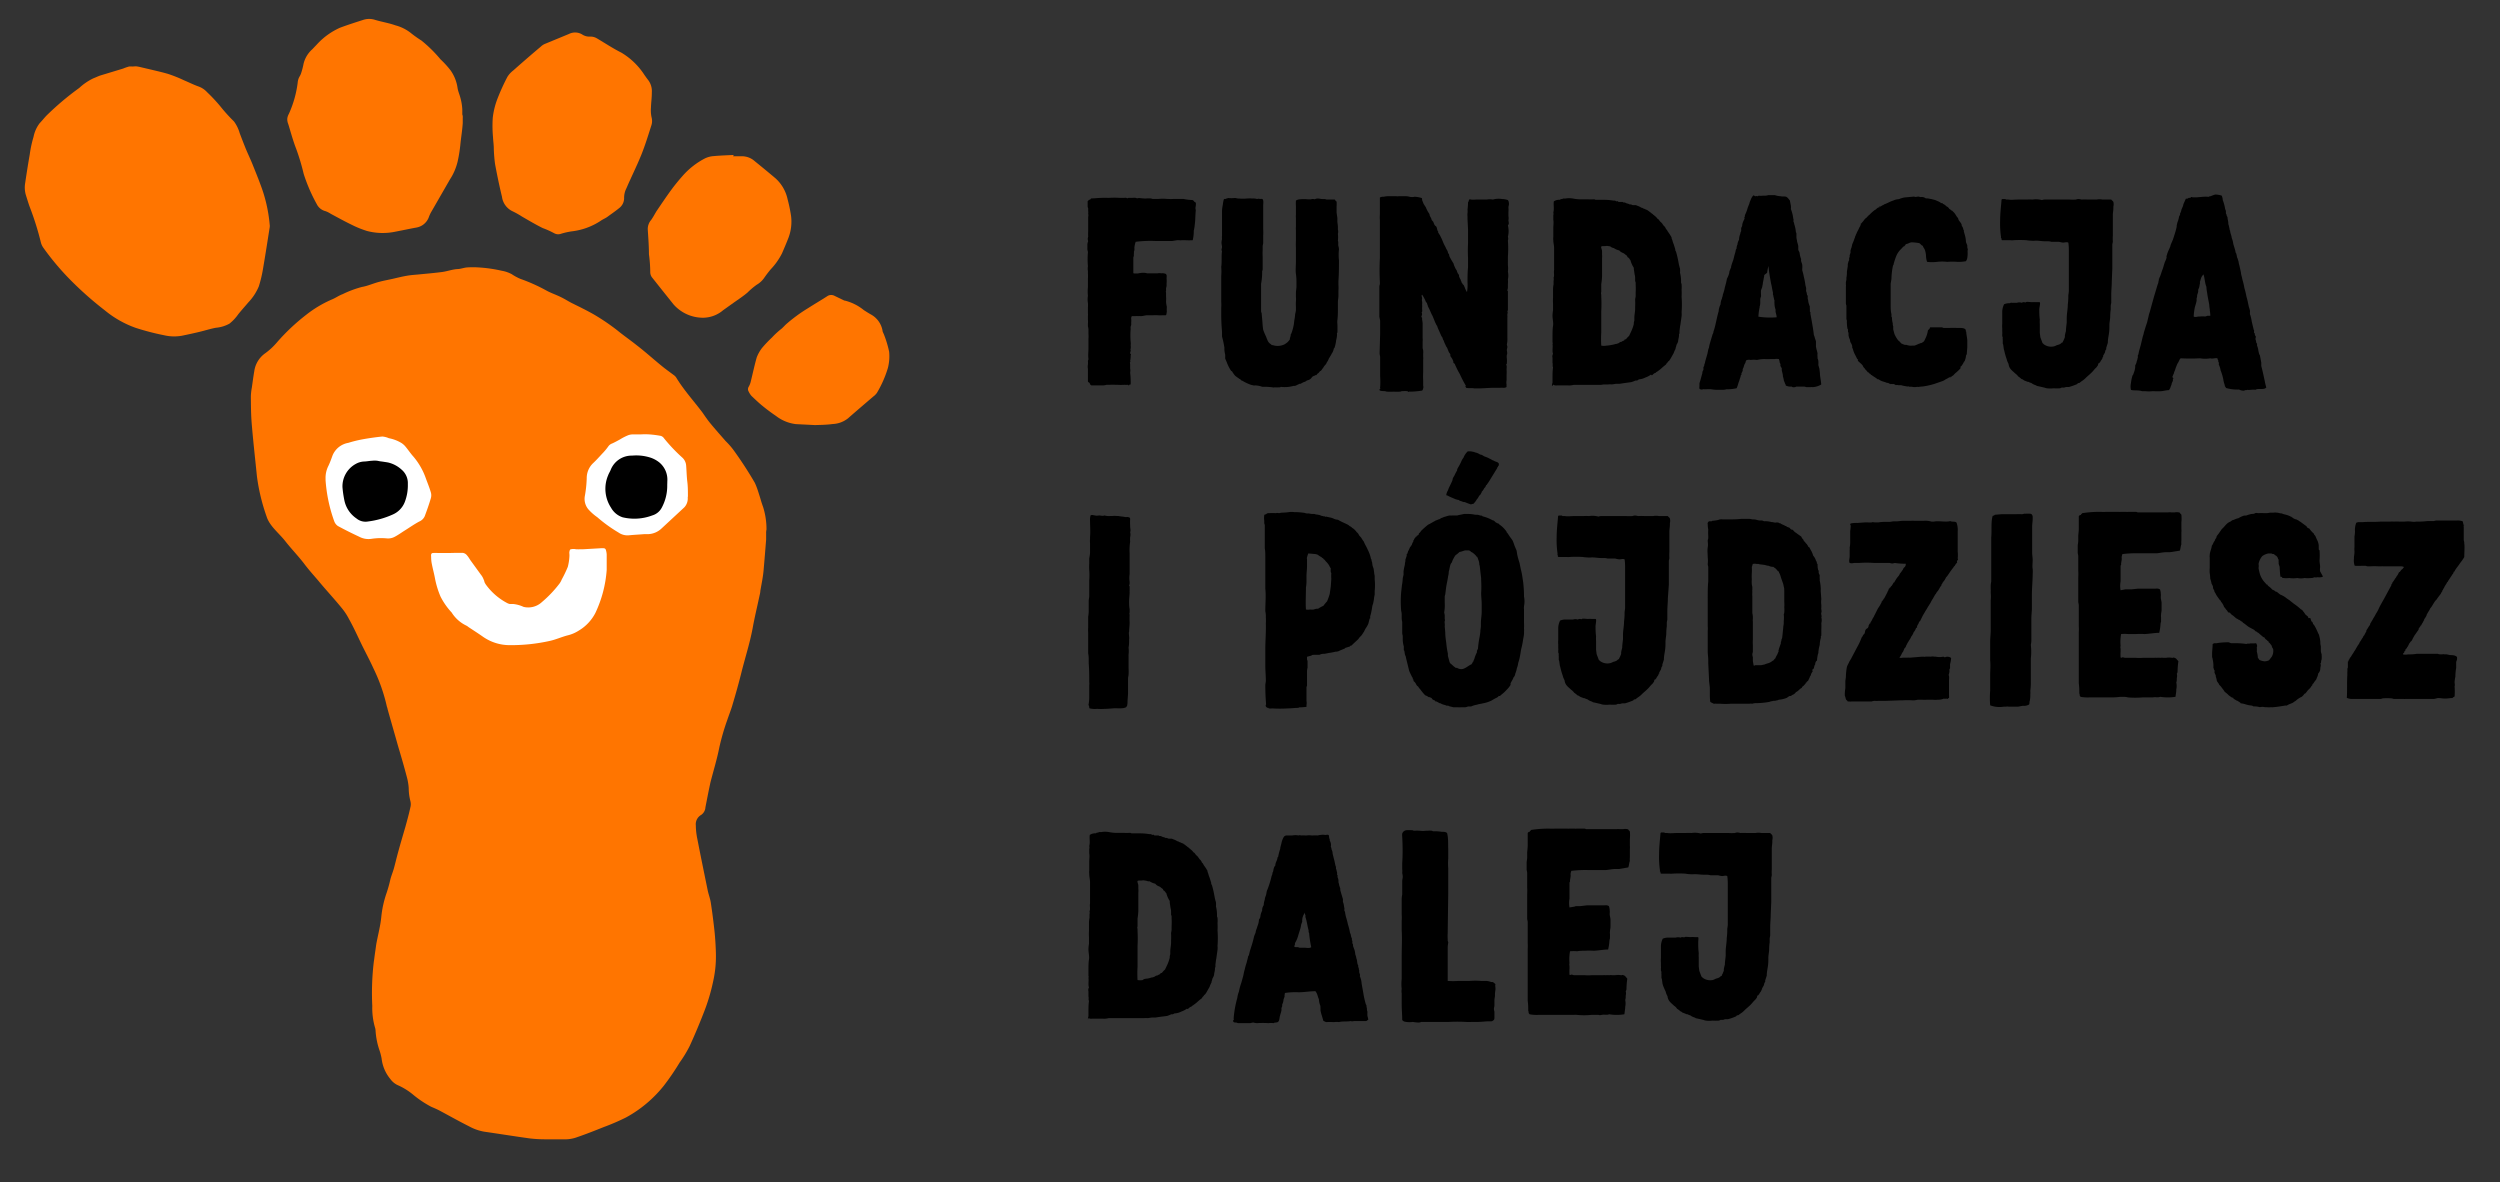 <?xml version="1.0" encoding="UTF-8"?>
<svg xmlns="http://www.w3.org/2000/svg" id="Layer_1" data-name="Layer 1" viewBox="0 0 284.12 134.35">
  <rect x="0" y="0" width="284.12" height="134.35" fill="#333333" stroke="none"/>
  <defs>
    <style>.cls-2{fill:#ff7500}</style>
  </defs>
  <path d="M33.75 50.91c1.23-2.93 4.92-3.76 8.07-4.1a143.22 143.22 0 0 1 32.59.24 5.49 5.49 0 0 1 3.22 1.13 5.62 5.62 0 0 1 1.29 2.59c1.27 4.35 2.55 8.91 1.57 13.33a16.7 16.7 0 0 1-3.59 7 21.94 21.94 0 0 1-20.18 7.38c-6.66-1.17-11.37-5.38-15.17-10.71-2.85-4.01-9.95-11.7-7.8-16.86Z" style="fill:#fff"></path>
  <path class="cls-2" d="M87.07 60.6v.72c-.09 1.12-.18 2.25-.28 3.38-.06.82-.24 1.64-.38 2.46 0 .19-.06.39-.1.58-.26 1.23-.56 2.45-.78 3.69-.32 1.69-.85 3.32-1.27 5-.3 1.21-.64 2.42-1 3.62-.16.58-.39 1.13-.58 1.7a26.54 26.54 0 0 0-.93 3.19c-.26 1.33-.66 2.62-1 3.94-.22 1-.39 1.91-.58 2.87a1.11 1.11 0 0 1-.48.86 1.22 1.22 0 0 0-.61 1.2 7.72 7.72 0 0 0 .15 1.43c.39 2 .8 4 1.21 6 .1.45.27.89.34 1.34.17 1.1.31 2.21.43 3.32.08.81.13 1.63.15 2.45a12.82 12.82 0 0 1-.29 3.08 21.81 21.81 0 0 1-.94 3.27c-.54 1.41-1.12 2.81-1.75 4.18a14 14 0 0 1-1.15 1.89 27.52 27.52 0 0 1-1.79 2.62 14.09 14.09 0 0 1-4.3 3.61 25.71 25.71 0 0 1-2.53 1.09c-1 .4-2 .8-3.06 1.16a3.92 3.92 0 0 1-1.17.23H62a15.22 15.22 0 0 1-1.79-.1c-1.74-.24-3.47-.52-5.2-.77a5.5 5.5 0 0 1-1.69-.6c-1.12-.56-2.22-1.18-3.32-1.77-.32-.17-.65-.31-1-.46a12 12 0 0 1-2-1.33 7.34 7.34 0 0 0-1.81-1.13 2.13 2.13 0 0 1-.82-.68 4.42 4.42 0 0 1-1-2.34 6.93 6.93 0 0 0-.22-.87 8.39 8.39 0 0 1-.47-2.33 1.36 1.36 0 0 0-.07-.35 7.92 7.92 0 0 1-.3-2.42 30 30 0 0 1 .17-5c.06-.38.1-.77.16-1.16s.1-.79.18-1.17c.18-.91.42-1.84.51-2.76a11.78 11.78 0 0 1 .6-2.74 14.9 14.9 0 0 0 .41-1.45c.1-.46.29-.88.42-1.34.17-.61.31-1.23.48-1.84.27-1 .57-2 .84-2.93.2-.72.4-1.46.56-2.19a1.42 1.42 0 0 0 0-.71 6 6 0 0 1-.19-1.47 6.33 6.33 0 0 0-.22-1.29c-.31-1.18-.65-2.35-1-3.52-.39-1.4-.8-2.8-1.19-4.2 0-.1-.06-.19-.08-.29a19.62 19.62 0 0 0-1.5-4.27c-.38-.84-.81-1.65-1.22-2.47-.53-1.07-1-2.15-1.59-3.2a7 7 0 0 0-.83-1.25C37.94 68 37 67 36.13 65.94c-.49-.57-1-1.14-1.46-1.74-.7-.94-1.53-1.78-2.25-2.7s-1.78-1.71-2.12-2.79a22.39 22.39 0 0 1-1.1-4.57c-.2-2-.43-4-.6-6.08-.08-1-.08-2-.09-3a6.29 6.29 0 0 1 .11-1c.09-.63.17-1.26.28-1.89a3 3 0 0 1 1.21-2 7.5 7.5 0 0 0 1.4-1.3 23.22 23.22 0 0 1 3.31-3.11 13 13 0 0 1 3-1.77c.38-.17.73-.42 1.12-.56a11.84 11.84 0 0 1 2.2-.82c.64-.11 1.25-.39 1.88-.56s1.13-.25 1.69-.38 1-.24 1.52-.33.83-.1 1.24-.14c.93-.09 1.86-.17 2.79-.29.57-.08 1.13-.29 1.7-.33.39 0 .77-.17 1.16-.19a10 10 0 0 1 1.22 0 16 16 0 0 1 2.68.38 3.75 3.75 0 0 1 1.14.39 5.69 5.69 0 0 0 1 .54 19.4 19.4 0 0 1 2.94 1.32c.49.27 1 .44 1.53.69s.87.48 1.31.71l1.07.53c.51.26 1 .51 1.52.81a24.66 24.66 0 0 1 2.57 1.74c.74.61 1.53 1.15 2.28 1.75 1 .77 1.89 1.58 2.85 2.36.43.35.88.67 1.32 1a1.11 1.11 0 0 1 .29.28c.87 1.44 2 2.67 3 4 .27.39.54.79.84 1.16.58.71 1.19 1.39 1.79 2.08a8.51 8.51 0 0 1 .88 1 43.75 43.75 0 0 1 2.44 3.75 8.58 8.58 0 0 1 .38 1c.1.31.2.62.29.93s.17.55.27.82a8.41 8.41 0 0 1 .38 2.54c-.05.28-.04.35-.04.43ZM51 62.85h-1.2a4.28 4.28 0 0 0-.62 0A.21.21 0 0 0 49 63a1 1 0 0 0 0 .29 3.8 3.8 0 0 0 .08.82c.11.57.27 1.13.37 1.7a9.89 9.89 0 0 0 .62 2 7.86 7.86 0 0 0 1.26 1.8A4 4 0 0 0 53 71.1a1.38 1.38 0 0 1 .25.17c.56.37 1.14.74 1.69 1.13a5.3 5.3 0 0 0 3 .92 20.2 20.2 0 0 0 4.58-.49c.66-.15 1.28-.43 1.94-.61a4.1 4.1 0 0 0 1.31-.55 5 5 0 0 0 1.89-2 13.69 13.69 0 0 0 1.29-4.9v-1.73a2 2 0 0 0-.11-.59.25.25 0 0 0-.2-.14 2 2 0 0 0-.42 0l-1.92.11h-.28a5.43 5.43 0 0 1-.57 0 1.29 1.29 0 0 0-.55 0c-.14 0-.17.18-.19.3s0 .15 0 .22a2.17 2.17 0 0 1 0 .36 6 6 0 0 1-.18 1.12 13.56 13.56 0 0 1-.69 1.44 2.16 2.16 0 0 1-.26.47 13.37 13.37 0 0 1-2 2.1 2.27 2.27 0 0 1-2.08.54 3.71 3.71 0 0 0-1.2-.33h-.38a1.17 1.17 0 0 1-.31-.12 7 7 0 0 1-2.33-2 1.74 1.74 0 0 1-.23-.39c0-.11-.07-.23-.11-.33a1.78 1.78 0 0 0-.28-.48l-1.08-1.49c-.18-.23-.31-.5-.51-.72a.73.73 0 0 0-.5-.28h-.76Zm-14-8.46v.18a17.24 17.24 0 0 0 1 4.71 1.12 1.12 0 0 0 .4.5c.79.43 1.59.83 2.41 1.21a2.24 2.24 0 0 0 1.39.25 7.16 7.16 0 0 1 1.79-.05 1.57 1.57 0 0 0 .8-.15c.44-.22.84-.52 1.26-.78s1.06-.71 1.62-1a1.16 1.16 0 0 0 .61-.62c.25-.67.49-1.35.68-2a1.2 1.2 0 0 0 0-.7c-.15-.51-.35-1-.54-1.51a7.84 7.84 0 0 0-1.43-2.53c-.33-.36-.6-.78-.92-1.16a2.05 2.05 0 0 0-.44-.39 4.34 4.34 0 0 0-1.44-.55 2.31 2.31 0 0 0-.74-.19q-1.17.12-2.31.33a14.23 14.23 0 0 0-1.56.39 2.37 2.37 0 0 0-1.79 1.44c-.14.39-.28.78-.46 1.16a3 3 0 0 0-.33 1.46Zm41.18 2c0-.56 0-1.11-.07-1.66s-.08-1.21-.13-1.82a1.36 1.36 0 0 0-.42-.89 18.89 18.89 0 0 1-2.09-2.2.69.69 0 0 0-.36-.28 11.27 11.27 0 0 0-1.3-.17 7.53 7.53 0 0 0-1 0h-.9a1.52 1.52 0 0 0-.51.09 6 6 0 0 0-.94.48c-.29.16-.58.32-.89.46a.9.9 0 0 0-.45.35 6.8 6.8 0 0 1-.69.82c-.35.38-.7.77-1.08 1.12a2.35 2.35 0 0 0-.67 1.66 13.56 13.56 0 0 1-.21 2 1.84 1.84 0 0 0 .41 1.55 5.76 5.76 0 0 0 1 .88 16.38 16.38 0 0 0 2.41 1.74 1.78 1.78 0 0 0 1.13.32c.62-.06 1.23-.09 1.85-.14h.47a2.34 2.34 0 0 0 1.4-.6l2.63-2.44a1.47 1.47 0 0 0 .39-1.12Z"></path>
  <path class="cls-2" d="M15.36 7.54h.12a3.54 3.54 0 0 1 .45.08l1.28.3c.62.15 1.24.29 1.86.47a15.16 15.16 0 0 1 1.83.73c.55.23 1.08.5 1.64.7a2.43 2.43 0 0 1 1 .66 18.32 18.32 0 0 1 1.53 1.64 18.58 18.58 0 0 0 1.52 1.68 4.12 4.12 0 0 1 .65 1.33c.22.58.44 1.15.67 1.72s.59 1.31.86 2c.4 1 .81 2 1.14 3a17 17 0 0 1 .74 3.68 1 1 0 0 1 0 .3c-.24 1.54-.48 3.08-.74 4.61a14.76 14.76 0 0 1-.49 2.09 5.91 5.91 0 0 1-1.2 1.84c-.37.44-.77.88-1.14 1.34a5 5 0 0 1-1 1.07 3.83 3.83 0 0 1-1.55.47c-.63.12-1.25.32-1.88.47s-1.31.3-2 .44a5 5 0 0 1-2-.06 28.4 28.4 0 0 1-3.23-.84 11.6 11.6 0 0 1-3.52-2 38.87 38.87 0 0 1-4-3.55 30.11 30.11 0 0 1-3-3.59 1.83 1.83 0 0 1-.26-.59 32.88 32.88 0 0 0-1.21-3.88c-.18-.46-.32-.95-.47-1.42a3 3 0 0 1-.1-1.42c.16-1.08.33-2.17.52-3.25a12.91 12.91 0 0 1 .43-2 3.81 3.81 0 0 1 .69-1.55c.26-.27.5-.57.75-.84A32 32 0 0 1 9 10a6.49 6.49 0 0 1 1.61-1.1c.27-.1.54-.24.82-.33L14 7.79a5.3 5.3 0 0 1 .67-.23 2.55 2.55 0 0 1 .39 0Z"></path>
  <path class="cls-2" d="M52.59 13.2a1.69 1.69 0 0 1 0 .23V14c-.05.78-.18 1.55-.26 2.32A16.19 16.19 0 0 1 52 18.4a6.44 6.44 0 0 1-.87 2L49.06 24a3.78 3.78 0 0 0-.31.64 1.84 1.84 0 0 1-1.48 1.23c-.77.14-1.53.31-2.29.45a7 7 0 0 1-3.27-.07 11.32 11.32 0 0 1-1.77-.72c-.79-.38-1.56-.81-2.33-1.22A3 3 0 0 0 37 24a1.51 1.51 0 0 1-1-.8 18.82 18.82 0 0 1-1.49-3.45 25.09 25.09 0 0 0-.85-2.84c-.36-.92-.61-1.87-.9-2.81a1.4 1.4 0 0 1-.11-.63 1.45 1.45 0 0 1 .18-.53 12.35 12.35 0 0 0 1-3.52 1.79 1.79 0 0 1 .11-.51c.07-.17.18-.32.25-.5a8.07 8.07 0 0 0 .31-1.17 3.23 3.23 0 0 1 1-1.65l.56-.59a7.93 7.93 0 0 1 2.56-1.84c.87-.33 1.76-.61 2.66-.9a2.15 2.15 0 0 1 1.35 0c.76.23 1.56.35 2.31.62a4.8 4.8 0 0 1 1.7.83 13 13 0 0 0 1.26.9 15.53 15.53 0 0 1 2.16 2.13A10.64 10.64 0 0 1 51.21 8a4.54 4.54 0 0 1 .79 2c.07.41.24.78.34 1.18a6 6 0 0 1 .2 1.27v.49c0 .16.05.16.05.26Z"></path>
  <path class="cls-2" d="M74.08 10.49c0 .68-.09 1.21-.1 1.75a3.63 3.63 0 0 0 .09 1.18 1.57 1.57 0 0 1-.06.88c-.35 1.1-.69 2.21-1.12 3.28-.52 1.29-1.15 2.54-1.7 3.82a2.35 2.35 0 0 0-.26 1.15 1.43 1.43 0 0 1-.6 1.13c-.43.35-.89.66-1.35 1-.23.15-.5.26-.72.42A7.55 7.55 0 0 1 65 26.29a8.29 8.29 0 0 0-1.22.27.94.94 0 0 1-.81-.06 9.83 9.83 0 0 0-1.29-.58c-.81-.4-1.58-.86-2.36-1.31a9.81 9.81 0 0 0-1.09-.61 2.12 2.12 0 0 1-1.18-1.63c-.3-1.24-.56-2.49-.79-3.74a16.58 16.58 0 0 1-.14-1.73c0-.44-.07-.87-.09-1.31A14 14 0 0 1 56 13.4a8.69 8.69 0 0 1 .52-2.14 23.44 23.44 0 0 1 1.16-2.55 2.84 2.84 0 0 1 .66-.71q1.54-1.37 3.12-2.7a1.6 1.6 0 0 1 .44-.3l2.76-1.14a1.55 1.55 0 0 1 1.54.08 1.46 1.46 0 0 0 .85.22 1.41 1.41 0 0 1 .79.2c.93.55 1.83 1.15 2.79 1.63a8 8 0 0 1 2.63 2.56c.13.17.25.36.39.53a2.07 2.07 0 0 1 .43 1.41Z"></path>
  <path class="cls-2" d="M83.31 17.76h.9a2.19 2.19 0 0 1 1.58.57c.79.64 1.57 1.28 2.35 1.94a4.46 4.46 0 0 1 1.37 2.38 17.25 17.25 0 0 1 .39 1.87 5.19 5.19 0 0 1-.37 2.7c-.21.54-.44 1.07-.67 1.6a7.64 7.64 0 0 1-1.28 1.8c-.26.31-.51.64-.76 1a2.63 2.63 0 0 1-.82.74 8.27 8.27 0 0 0-1.06.9c-.49.41-1 .75-1.53 1.12l-1.22.87a3.56 3.56 0 0 1-2.31.86 4.47 4.47 0 0 1-3.33-1.51c-.8-1-1.6-2-2.39-3a1 1 0 0 1-.26-.64 16 16 0 0 0-.15-2.08c0-.92-.07-1.83-.13-2.75A1.57 1.57 0 0 1 74 25c.22-.31.4-.65.61-1 .56-.82 1.11-1.65 1.7-2.45.41-.56.86-1.1 1.32-1.62A8.68 8.68 0 0 1 80.12 18a2.69 2.69 0 0 1 1-.26c.75-.07 1.51-.09 2.27-.13Z"></path>
  <path class="cls-2" d="m92.64 48.31-2.19-.11a4.58 4.58 0 0 1-2.25-.92A21.48 21.48 0 0 1 86.5 46c-.38-.32-.74-.67-1.09-1a2 2 0 0 1-.32-.49.52.52 0 0 1 0-.56 2.2 2.2 0 0 0 .25-.66c.22-.89.41-1.79.66-2.67a4.36 4.36 0 0 1 .6-1.07 14.41 14.41 0 0 1 1.14-1.2 9.36 9.36 0 0 1 1.09-1c.18-.16.33-.33.51-.5A17.85 17.85 0 0 1 91.87 35c.7-.45 1.42-.87 2.12-1.32a.8.8 0 0 1 .85-.06l1.12.54h.05a5.56 5.56 0 0 1 2.17 1.09c.27.17.54.35.82.5a2.62 2.62 0 0 1 1.29 1.78c0 .17.12.34.18.51a12 12 0 0 1 .58 1.94 5.4 5.4 0 0 1-.14 1.83 12.59 12.59 0 0 1-1.25 2.84 1.86 1.86 0 0 1-.42.42c-.95.82-1.91 1.63-2.85 2.46a3 3 0 0 1-1.76.66c-.73.1-1.47.1-1.99.12Z"></path>
  <path d="M42.43 52.35h.28c.18 0 .35.06.52.08s.58.08.87.13a3.44 3.44 0 0 1 1.57.84 2 2 0 0 1 .68 1.6 5.31 5.31 0 0 1-.35 2.06 2.56 2.56 0 0 1-1.38 1.42 9.87 9.87 0 0 1-2.82.79 1.61 1.61 0 0 1-1.29-.35 3.28 3.28 0 0 1-1.38-2.09 12.26 12.26 0 0 1-.21-1.48 2.91 2.91 0 0 1 1.5-2.62 2.15 2.15 0 0 1 .93-.28c.27 0 .55-.06.83-.08Z"></path>
  <path d="M75.83 55.18a5.21 5.21 0 0 1-.62 2.51 1.77 1.77 0 0 1-1.09.89 5.75 5.75 0 0 1-3.36.21 2.33 2.33 0 0 1-1.31-1.08 3.92 3.92 0 0 1-.33-3.71c.07-.2.2-.39.28-.59a2.56 2.56 0 0 1 2.44-1.63 5.26 5.26 0 0 1 2.12.24 3.24 3.24 0 0 1 1 .56 2.54 2.54 0 0 1 .88 2.12c0 .16-.01.3-.01.48Z"></path>
  <path d="m135.82 25.2-.06.54a4.28 4.28 0 0 1-.09.48 4.42 4.42 0 0 1-.12 1.08 7.85 7.85 0 0 1-.84 0h-.42a.83.83 0 0 1-.27 0h-.24l-.57.09h-1.86a13.14 13.14 0 0 0-2.28.09 2.57 2.57 0 0 0-.15.69.78.78 0 0 1 0 .24.56.56 0 0 1-.06.21.51.51 0 0 1 0 .23v.25a.56.56 0 0 0-.06.21v1.71c0 .06.15.06.24.06h.27a4.5 4.5 0 0 1 .51-.08h.18a1.51 1.51 0 0 1 .36.06H131.56a1.22 1.22 0 0 1 .42 0 1 1 0 0 1 .51.07c.15.14.09.3.09.54a2.39 2.39 0 0 1 0 .51v.33l-.06.24V33.09c0 .03.06 0 0 0s0 .13 0 .19v.36a4.85 4.85 0 0 1 0 .66 3.39 3.39 0 0 0 .09.57 4 4 0 0 0 0 .6c-.06.08 0 .26-.12.36H132.07a2.25 2.25 0 0 1-.45 0 4.23 4.23 0 0 0-.6 0h-.66c-.21 0-.45.1-.75.1a.65.65 0 0 0-.24 0 1.26 1.26 0 0 0-.33 0h-.42l-.06.17a.56.56 0 0 0 0 .16s-.06 0 0 0a1.43 1.43 0 0 1 0 .36v.28c0 .1-.06.14-.06.23a.56.56 0 0 0 0 .24 8.33 8.33 0 0 0 0 1.5 1.52 1.52 0 0 1 0 .37 1.6 1.6 0 0 1 0 .38c-.06.09 0 .09 0 .21a.76.76 0 0 1-.06.25c0 .09 0 .12.06.14s0 .15 0 .19 0 .38-.06.59c0 0 .06.16 0 .16s0 .14 0 .23v.48a1.26 1.26 0 0 1 0 .48 9.5 9.5 0 0 1 .06 1.32c0 .06-.12 0-.15.06s-.09.12-.15 0a1.69 1.69 0 0 1-.39 0 6.06 6.06 0 0 1-.84 0h-.24a5.41 5.41 0 0 0-.57 0h-.39a1.78 1.78 0 0 1-.39.07h-1.32c-.09 0-.18-.12-.21-.23s-.18-.1-.21-.22v-1.44a1.26 1.26 0 0 1 0-.48 1.94 1.94 0 0 0 0-.39c0-.09.06-.14.06-.24-.06-.42 0-.81 0-1.14V38.52a3.74 3.74 0 0 0 0-.58v-.5a1.35 1.35 0 0 0-.06-.34s0 0 0-.05v-.24a2.67 2.67 0 0 0 0-.49V35.9a.77.77 0 0 0 0-.26v-.72a2.58 2.58 0 0 0 0-.48 2.45 2.45 0 0 1 0-.81 5.06 5.06 0 0 1 0-1v-1a3.38 3.38 0 0 0 0-.54v-.29a1.59 1.59 0 0 1 0-.54 9.13 9.13 0 0 1 0-1.59.88.88 0 0 0-.06-.27.1.1 0 0 0 0-.06 1.06 1.06 0 0 1 0-.18v-.39a1.27 1.27 0 0 1 .09-.36.72.72 0 0 1 0-.51 5.32 5.32 0 0 1 0-.66V24.65a.74.74 0 0 0 0-.36 1 1 0 0 0 0-.3v-.27c0-.09-.06-.15-.06-.24v-.63c.09 0 .09-.15.21-.15s.12-.12.21-.15c.39 0 .75-.06 1.14-.06a7.27 7.27 0 0 1 .81 0 9.7 9.7 0 0 1 1.32 0h.39c.15 0 .3-.06.42.06a.32.32 0 0 1 .24-.06h.27c.09 0 .45-.06.6.06.21-.09.51 0 .75 0a1.46 1.46 0 0 0 .36 0h.39a.88.88 0 0 1 .27.06h.66a5.13 5.13 0 0 1 1 0h.12a3.62 3.62 0 0 0 .57 0h1.17a5 5 0 0 0 1 .12.4.4 0 0 1 .21.18c.06.06.15.06.18.15s0 .21 0 .36a.73.73 0 0 0 0 .45c-.05.55-.05.94-.08 1.33Z"></path>
  <path d="M143.32 32.25v3.11a.37.37 0 0 0 .06.21l.09 1a9 9 0 0 0 .09.91 6 6 0 0 0 .33.78 3.28 3.28 0 0 0 .15.38.86.86 0 0 0 .27.39l.09.07.15.12h.09c.03 0 0 0 0 0a1.77 1.77 0 0 0 1.35-.09 2.73 2.73 0 0 0 .3-.21 2 2 0 0 0 .3-.35s0-.07 0-.1l.09-.32v-.12l.09-.16a5.88 5.88 0 0 0 .27-1l.06-.49a4.66 4.66 0 0 0 .09-.68 3.24 3.24 0 0 0 .09-.45v-.34a5.16 5.16 0 0 1 0-.66 2.32 2.32 0 0 0 0-.47v-.49c0-.23.06-.5.06-.75v-.33c0-.32 0-.68-.06-1.07s0-1 0-1.48V28.2a8.41 8.41 0 0 1 0-.87v-1.2a1.46 1.46 0 0 1 0-.36v-.99a1.69 1.69 0 0 1 0-.39V23.46a4.85 4.85 0 0 1 0-.66.83.83 0 0 1 .48-.15 3.94 3.94 0 0 1 .84 0h.39a.67.67 0 0 1 .42 0 .8.8 0 0 1 .36-.09c.18 0 .33.06.51.06h.27a1.22 1.22 0 0 1 .21.06h.93c.09.06.09.21.21.21a4 4 0 0 1 0 .6v.66l.09.63v.39c0 .12.06.42.06.63v.21a.1.1 0 0 0 0 .06 1 1 0 0 1 0 .51 3.46 3.46 0 0 1 0 .78c.09.18 0 .42.06.62a1.43 1.43 0 0 1 .06.37 5.61 5.61 0 0 0 0 1.23c0 .78 0 1.56-.06 2.36V32.36a4.94 4.94 0 0 1 0 .7v.57c0 .23-.06.48-.06.69v.69c0 .47 0 .93-.06 1.4a1.5 1.5 0 0 0 0 .37l.01.22v.68c0 .21-.06.12-.06.19a1.23 1.23 0 0 1 0 .33 3 3 0 0 1-.09.47 3.8 3.8 0 0 1-.18.84l-.09.12a1.31 1.31 0 0 1-.27.61c0 .11-.12.18-.15.3l-.12.17a2.63 2.63 0 0 1-.15.33 1.16 1.16 0 0 0-.18.33 2 2 0 0 0-.33.42s0 .06-.06.09-.06 0-.06.07a.72.72 0 0 1-.18.21c-.09 0-.15.17-.27.26s-.06 0-.09.06l-.12.15a.15.15 0 0 1-.12 0l-.09.08h-.06l-.18.1-.15.19a.73.73 0 0 1-.18.14c-.12.07-.27.07-.36.15s-.24.13-.33.15l-.33.18h-.12a1 1 0 0 1-.21.1 1.1 1.1 0 0 1-.33.14.27.27 0 0 0-.15 0 3.74 3.74 0 0 1-1.32.12c-.06 0-.09 0-.06-.06a.24.24 0 0 1-.24.1 5 5 0 0 1-.51 0 .45.45 0 0 1-.24 0 7.26 7.26 0 0 0-1.17-.06 2.47 2.47 0 0 0-.66-.15.38.38 0 0 0-.18 0 .33.33 0 0 0-.12 0l-.3-.07a5 5 0 0 1-1-.47c-.12 0-.18-.13-.27-.19s-.06 0-.06 0l-.09-.09a4.73 4.73 0 0 1-.39-.28 2.81 2.81 0 0 1-.27-.36c-.06-.06-.06-.18-.18-.18a4.6 4.6 0 0 1-.51-1l-.18-.42v-.24a.19.19 0 0 0 0-.12v-.09a3.2 3.2 0 0 1-.09-.54v-.26l-.09-.51-.06-.28-.12-.47v-.54c-.06-.68-.09-1.35-.09-2V35a5.1 5.1 0 0 0 0-.72v-2.9a6.13 6.13 0 0 0 0-1.05c.09-.52 0-1.23.09-1.8-.12-.12 0-.3 0-.45s-.06-.33-.06-.51a2.06 2.06 0 0 1 .06-.39 2 2 0 0 1 0-.42v-2.82a4.38 4.38 0 0 1 .09-.66 3.36 3.36 0 0 1 .12-.63c.06-.09.18 0 .24-.06s.15 0 .21-.09a3.66 3.66 0 0 0 .81 0c.12 0 .24.06.36.06h.09a4.79 4.79 0 0 0 .9 0 5.09 5.09 0 0 1 .66 0 1.4 1.4 0 0 1 .51.06.42.42 0 0 1 .33 0 .44.44 0 0 1 .27 0c.12.09.12.36.09.66v2.79a5.29 5.29 0 0 1 0 .69V27.6c0 .15-.06.24-.06.39v.42a6.78 6.78 0 0 0 0 .78v1.32c0 .09 0 .21-.06.3a6.73 6.73 0 0 1-.12 1.44Z"></path>
  <path d="m161.62 22.74.18.45s.06.06.06.09l.06.09.12.18a3.23 3.23 0 0 0 .42.78c0 .27.21.39.24.66l.18.21c.09.18.12.39.27.48s.15.3.21.48.06.09.09.12a.27.27 0 0 0 0 .15l.15.24c.09.12.15.3.24.45l.21.51a5.09 5.09 0 0 0 .24.47c.06.19.18.31.24.49s0 .21.12.24a.88.88 0 0 1 .06.27 7.63 7.63 0 0 0 .48.84 1.66 1.66 0 0 0 .15.41 1.32 1.32 0 0 0 .21.37 1.44 1.44 0 0 0 .15.38l.12.16a.12.12 0 0 0 0 .09.1.1 0 0 0 0 .06 1.16 1.16 0 0 0 .06.15 1.2 1.2 0 0 0 .12.21c0 .12.09.18.09.3a1.92 1.92 0 0 1 .18.29s.06 0 .06 0a2.57 2.57 0 0 0 .12.26 2.52 2.52 0 0 0 .27.58 4.68 4.68 0 0 0 .06-1.12c0-.56 0-1.13.06-1.7v-1.04a16.25 16.25 0 0 1 0-1.71V26.1l-.06-1.2v-.27a2 2 0 0 1 0-.42 1.69 1.69 0 0 0 0-.39 7.37 7.37 0 0 0 .06-.84c.09-.06.06-.21.15-.3s.09 0 .18 0a3.27 3.27 0 0 0 .57 0h1.23a1.78 1.78 0 0 1 .69 0 2.37 2.37 0 0 1 1.05-.06 2 2 0 0 1 .66.12c0 .06.06.06.06.09a1.12 1.12 0 0 1 .06.36c0 .12-.06.27-.06.39a2.91 2.91 0 0 1 0 .51v.48a1.14 1.14 0 0 1 0 .45c0 .12.09.42 0 .51s0 .06-.06.09a2.68 2.68 0 0 1 0 1.29.66.66 0 0 1 0 .42 12.41 12.41 0 0 1 0 1.83v.57a1.3 1.3 0 0 0 0 .15v.24a3.22 3.22 0 0 1 0 .75 2.21 2.21 0 0 1 0 .89 3.38 3.38 0 0 1 0 .54v.31c0 .1 0 .21-.06.3.06 0 0 .06 0 .12s.06 0 .06.09v1.98a.54.54 0 0 1-.06.3.31.31 0 0 1 0 .28v.21a.56.56 0 0 1 0 .21v2.25a1.06 1.06 0 0 1 0 .14 2.46 2.46 0 0 1-.06.66 2.08 2.08 0 0 0 .06.24c0 .16-.06.27-.06.39s.09.4 0 .54a1.52 1.52 0 0 0 0 .42 3 3 0 0 1 0 .52c0 .05 0 .14-.09.17.12.15.06.36.06.58a4.16 4.16 0 0 1 0 .59v.6a1.56 1.56 0 0 0 0 .54.75.75 0 0 0 0 .24c-.24.16-.42.06-.69.09h-.69c-.69 0-1.41.09-2.1.07h-.18c-.27-.06-.66 0-.93-.06l-.09-.15c0-.06.09-.12 0-.18a12.87 12.87 0 0 1-.63-1.23 9 9 0 0 1-.48-.93c-.06-.09-.06-.24-.18-.3s-.06-.15-.09-.24l-.09-.21c-.06-.14-.18-.26-.24-.38v-.16c0-.09-.12-.18-.18-.3l-.18-.45a.8.8 0 0 0-.12-.18l-.09-.21a2 2 0 0 1-.18-.45c-.09-.09-.09-.17-.15-.33s-.06-.07-.06-.09l-.09-.16-.27-.62a2.92 2.92 0 0 1-.18-.46 1.16 1.16 0 0 1-.18-.33c-.09-.14-.15-.38-.24-.56a2.76 2.76 0 0 0-.21-.45l-.24-.54-.21-.42a.17.17 0 0 0 0-.12s-.06 0-.06-.06 0-.19-.12-.21a4 4 0 0 0-.45-.87c-.12.09 0 .27 0 .44a.61.61 0 0 0 0 .33 1.53 1.53 0 0 1 0 .37 1.21 1.21 0 0 1 0 .33v.17c0 .05.06.28-.06.4.09.11.06.23 0 .39s.06.14.06.21v.17c0 .05.06.3.06.49v1.63a1.77 1.77 0 0 1 0 .4v.72c0 .07.06.21.06.29a1.67 1.67 0 0 1 0 .39V40.55a1.21 1.21 0 0 1 0 .33v1.45a8.81 8.81 0 0 0 0 .89v.54c0 .12.06.24 0 .36a.42.42 0 0 1-.12.27 9.18 9.18 0 0 1-1.38.12c-.06-.06-.15.09-.21 0s-.39-.06-.6-.06-.21.06-.33.06a5.78 5.78 0 0 1-.72 0 6.25 6.25 0 0 1-.75 0c-.09 0-.18-.06-.27-.06s-.39 0-.51-.06-.09-.12 0-.21-.06-.06 0-.14a9.24 9.24 0 0 0 0-1.29v-2.17c0-.12-.06-.26-.06-.45l.06-2.22v-1.47l-.09-.45v-3.34a.07.07 0 0 0 0-.05 1.07 1.07 0 0 1 .06-.3v-.24a27 27 0 0 1 0-2.71V25a3.82 3.82 0 0 1 0-.6v-1.95a.76.76 0 0 1 .45-.09 2.15 2.15 0 0 1 .57-.06h.87a.65.65 0 0 0 .24 0h.87a1.51 1.51 0 0 1 .36.06 1.33 1.33 0 0 0 .6 0 3.24 3.24 0 0 1 .81.15.6.6 0 0 1 .03.23Z"></path>
  <path d="M176.38 43.79a1.07 1.07 0 0 1 .06-.3s0-.05 0-.09V42.97c0-.09 0 0 0 0 0-.36 0-.81.06-1.23-.09-.14 0-.3-.06-.51v-.57a.56.56 0 0 1 .06-.44c-.12-.31 0-.84-.06-1.08a.38.38 0 0 0 0-.25v-.5c0-.49 0-1 .06-1.36s-.06-.74-.06-1.17a4.22 4.22 0 0 1 .06-.59v-.75a5.86 5.86 0 0 1 0-.72V32.85a3.19 3.19 0 0 1 .06-.54v-.39a.72.72 0 0 0 0-.36c.12-.21 0-.58.06-.87v-.06a.15.15 0 0 0 0-.07V28.17c0-.28-.09-.57-.09-.87a1.46 1.46 0 0 1 0-.36v-1.02c0-.27.06-.66 0-.93v-.51a.62.62 0 0 0 0-.33c.12-.42 0-.84.06-1.26a1 1 0 0 1 .51-.18.38.38 0 0 1 .18 0l.12-.09h.15a.23.23 0 0 1 .12-.06h.24a2.6 2.6 0 0 1 .84 0 4.71 4.71 0 0 0 .72.09h.9a7.31 7.31 0 0 0 .81 0c.06 0 .12.06.18.06H182.29a6.3 6.3 0 0 1 1.08.09h.18l.15.09s.12-.06.18 0 .06.06.12.06h.36c.12 0 .09.06.15.06h.12c.03 0 .15.06.21.09s.3.06.39.15a.19.19 0 0 1 .18 0 .29.29 0 0 0 .21.06h.24a.43.43 0 0 1 .18.06 2 2 0 0 1 .51.24c.15 0 .21.12.33.12a1.84 1.84 0 0 0 .36.15.06.06 0 0 0 .06.06l.09.06.15.12.09.06a.54.54 0 0 0 .21.15c0 .09.15.09.18.18a1.37 1.37 0 0 1 .36.36c.18.06.21.27.36.36l.18.18c0 .09.12.12.12.21a.84.84 0 0 1 .3.42c.12.06.15.21.24.32l.21.31.18.3v.09l.09.24a2.64 2.64 0 0 0 .15.45l.18.57v.12l.09.17c.09.31.18.67.24 1l.09.48.06.23c0 .07.06.13.06.25a2 2 0 0 1 0 .42 4 4 0 0 1 .12.9v.23c0 .05.06.12.06.22a3.44 3.44 0 0 1 0 .57 7.31 7.31 0 0 1 0 .81 11.63 11.63 0 0 1 0 1.77 2.32 2.32 0 0 1 0 .45l-.12.84c0 .12-.06.26-.06.38l-.06.45v.27c0 .02-.06.1-.06.1a.56.56 0 0 1 0 .21c0 .17-.09.38-.09.59a1.28 1.28 0 0 1-.18.39l-.06.24a.76.76 0 0 0-.06.25 2.49 2.49 0 0 0-.21.47l-.27.48a3.3 3.3 0 0 1-.27.42c-.09 0-.12.16-.18.18a.62.62 0 0 0-.15.21l-.24.19-.24.21a3.65 3.65 0 0 1-.48.38c-.06.06-.12.06-.18.12s0 .06-.06.06-.21.09-.3.19-.12.11-.21 0a2.23 2.23 0 0 1-.63.33 1.83 1.83 0 0 1-.72.21s-.06 0-.06 0a.06.06 0 0 0 0 .05l-.18.09h-.18a3.12 3.12 0 0 1-.48.18l-.87.12-.45.07h-.42l-.45.07a2 2 0 0 0-.42 0h-.45c-.15 0-.27.05-.42.05h-3.06a2 2 0 0 1-.66.06s-.12 0-.21 0h-1a1 1 0 0 1-.24 0 .28.28 0 0 1-.18-.1c-.14.21-.2.15-.17.09Zm6.78-4.59a2.69 2.69 0 0 0 .45-.11.57.57 0 0 0 .27-.07c.09 0 .18-.12.27-.15s.09 0 .12 0 0-.07.06-.07l.21-.09c.06 0 .09-.12.12-.14a.18.18 0 0 1 .12 0 1.92 1.92 0 0 1 .36-.39l.3-.64a4.67 4.67 0 0 0 .24-.72.89.89 0 0 1 .06-.38v-.33c0-.3.09-.7.09-1v-.21a7.86 7.86 0 0 0 0-.84c0-.12.06-.28.06-.42v-.4a8.15 8.15 0 0 0 0-.89v-.21a.47.47 0 0 0-.06-.19v-.38a1.52 1.52 0 0 0-.06-.39l-.09-.61v-.12a1 1 0 0 0-.12-.21 3.28 3.28 0 0 1-.27-.69.44.44 0 0 1-.15-.22s-.06 0-.06 0v-.06h-.06a.48.48 0 0 1-.12-.21c-.18-.1-.27-.24-.45-.31s-.33-.17-.42-.29a1.74 1.74 0 0 1-.63-.27.75.75 0 0 1-.4-.19l-.39-.06c-.15.06-.48 0-.6.06s.06.36.06.54a.1.1 0 0 0 0 .06v.33a1.69 1.69 0 0 1 0 .39V31.43a7.33 7.33 0 0 1-.09.86v.91c-.06.09 0 .24 0 .33v.18a15.5 15.5 0 0 1 0 1.67v2.4a12.35 12.35 0 0 0 0 1.5 1.73 1.73 0 0 0 .6 0 4.22 4.22 0 0 0 .58-.08Z"></path>
  <path d="m203.41 22.77.12.6a1.7 1.7 0 0 1 0 .39 4.64 4.64 0 0 1 .21.69l.06.36c0 .09.09.21 0 .3a1.49 1.49 0 0 1 .12.39 3.68 3.68 0 0 1 .18.89.28.28 0 0 1 .06.16v.39a1.51 1.51 0 0 0 .06.36c0 .21.12.42.15.69v.36c0 .12.12.24.15.39a2.82 2.82 0 0 0 .18.72c-.06.24.09.42.12.63s0 .42 0 .63a5.83 5.83 0 0 1 .18.72 7.66 7.66 0 0 1 .18.95l.09.37a.17.17 0 0 0 0 .09.77.77 0 0 0 0 .26 1.26 1.26 0 0 1 .09.4l.09.12a1.38 1.38 0 0 0 0 .35 1 1 0 0 1 .06.31 3.65 3.65 0 0 0 .18.56.7.7 0 0 0 0 .25V35.39a.07.07 0 0 0 .06.07v.21l.15.81c.09.54.18 1 .24 1.58a2 2 0 0 1 .12.37l.12.35v.61l.06.3a4.48 4.48 0 0 1 .12.47 1.77 1.77 0 0 0 0 .4v.17a.88.88 0 0 1 .09.3 2.32 2.32 0 0 1 0 .45l.12.42.06.51c0 .36.12.82.15 1.29a2.18 2.18 0 0 1-.98.3.75.75 0 0 0-.24 0H205.31c-.09 0-.15-.06-.24-.06H204.14L204 44c-.09 0-.27.05-.39-.07a1.16 1.16 0 0 1-.6-.09c-.09 0-.06-.12-.09-.15l-.09-.18c0-.09-.06-.14-.09-.24a3.4 3.4 0 0 0-.12-.51s0-.05 0-.12a4.55 4.55 0 0 0-.12-.51s0 0 0-.09a.17.17 0 0 1 0-.12c0-.12-.12-.21-.15-.33s0-.14 0-.21l-.09-.17a1.79 1.79 0 0 0-.09-.4 1.43 1.43 0 0 0-.51 0h-.51a5.43 5.43 0 0 1-.57 0 3.44 3.44 0 0 0-.9.1 2.49 2.49 0 0 0-.72 0 .75.75 0 0 0-.39 0c-.15 0-.18.21-.21.33a1.12 1.12 0 0 0-.18.42l-.06.17a.25.25 0 0 0-.06.13.38.38 0 0 0 0 .17l-.15.3v.19a.06.06 0 0 0-.06 0 1.86 1.86 0 0 1-.12.42 3 3 0 0 1-.15.45 5.17 5.17 0 0 1-.21.63 4.68 4.68 0 0 1-1.17.12 1.32 1.32 0 0 1-.39.06h-.75a4 4 0 0 1-.63-.07h-.39a2.28 2.28 0 0 1-.48 0 .38.38 0 0 1-.42-.05 1 1 0 0 1 0-.3v-.33l.09-.28.24-.87v-.12l.06-.15s.06-.08.06-.12v-.15a.08.08 0 0 0 0-.06v-.08l.09-.13v-.12a1.6 1.6 0 0 0 .12-.42l.24-.83.12-.58a.28.28 0 0 0 .06-.14l.06-.31.12-.42.24-.8a.49.49 0 0 0 .09-.28 6.71 6.71 0 0 0 .24-.86c.12-.49.21-1 .36-1.48v-.11a2.32 2.32 0 0 1 .21-.66 1.5 1.5 0 0 1 .15-.63 1.21 1.21 0 0 1 .09-.31c0-.17.09-.32.12-.47a2.92 2.92 0 0 0 .12-.49c.09-.32.18-.63.24-1a2.68 2.68 0 0 0 .27-.68s0 0 0-.07.12-.35.21-.56v-.09a6.75 6.75 0 0 1 .24-.72l.15-.6.09-.3.06-.3.09-.15a.31.31 0 0 1 0-.15.86.86 0 0 1 .09-.27 1.16 1.16 0 0 1 .18-.54 1.67 1.67 0 0 1 .15-.69.14.14 0 0 1 0-.1l.09-.2v-.3c0-.12.12-.21.12-.36s.09-.39.18-.57 0-.06.06-.12 0-.12 0-.21a.26.26 0 0 0 .06-.24 4.34 4.34 0 0 0 .33-.87l.18-.45a1.73 1.73 0 0 1 .15-.42 1.44 1.44 0 0 1 .3-.51c.15 0 .12.09.24.09s.18-.06.21 0 .09-.06.18-.06a2.27 2.27 0 0 0 .45 0h.27a1.28 1.28 0 0 0 .33-.06s.12 0 .15 0h.63a2.34 2.34 0 0 0 .63.12c.21.06.45 0 .63.06s.31.29.43.41Zm-2.91 8.49v.12c-.06.23-.09.53-.15.74a1.68 1.68 0 0 1-.06.37c0 .17-.12.36-.15.5s0 .46 0 .7a1.14 1.14 0 0 0-.09.3v.38a1.69 1.69 0 0 1-.06.45.05.05 0 0 0 0 .07 6 6 0 0 0-.15 1.1 8.92 8.92 0 0 0 2.07.07c0-.24-.09-.45-.12-.63v-.24a2.22 2.22 0 0 1-.12-.58.46.46 0 0 1 0-.09 1.38 1.38 0 0 1 0-.36.68.68 0 0 1-.06-.21l-.06-.24a.82.82 0 0 0-.06-.25v-.11a.5.5 0 0 0 0-.12c-.09-.33-.12-.69-.21-1-.12-.67-.24-1.32-.3-2a5.83 5.83 0 0 0-.15.77Z"></path>
  <path d="M223.39 29.7h-.06a4 4 0 0 1-.87.06 7.59 7.59 0 0 0-1.17 0 4.79 4.79 0 0 0-1.14 0 4.75 4.75 0 0 1-1.14 0 2.2 2.2 0 0 1-.12-.64 2.55 2.55 0 0 0-.12-.68c-.06-.21-.21-.3-.24-.51-.15 0-.24-.21-.42-.3a6 6 0 0 0-.84-.09c-.21 0-.39.15-.57.18s-.12.12-.21.18 0 .09-.12.09a2.12 2.12 0 0 0-.3.3 2.29 2.29 0 0 0-.54.75 7.7 7.7 0 0 0-.33 1c0 .06 0 .08-.06.12a7.93 7.93 0 0 0-.18 1.53l-.09.56V34.6c0 .36 0 .77.09 1.1v.28c0 .03.06.09.06.11a2.44 2.44 0 0 0 .09.66.82.82 0 0 0 .06.37 1.46 1.46 0 0 0 0 .36l.09.32a1.07 1.07 0 0 0 .12.33 3.25 3.25 0 0 0 .36.57c.15.09.24.25.36.34s.12 0 .15.08a.85.85 0 0 1 .21.07h.21a1.34 1.34 0 0 0 .66.09h.24a4.16 4.16 0 0 0 .54-.23c.06 0 .12 0 .15-.07a.19.19 0 0 0 .12 0c.09-.07.18-.09.24-.16a.66.66 0 0 0 .15-.26 2.88 2.88 0 0 0 .33-1c.06-.07.09-.12.15-.15s.06-.18.12-.21h1.3c.09 0 .15.07.24.07h.63a8.41 8.41 0 0 1 .87 0s.21 0 .33 0 .45 0 .6.14 0 .25.12.28c0 .3.09.59.12 1a1.06 1.06 0 0 0 0 .14v.61l-.06.8-.09.18a1.63 1.63 0 0 1-.12.52s0 .09-.06.17 0 0 0 .06V41a2.75 2.75 0 0 1-.33.59l-.12.09a.42.42 0 0 1 0 .19 5.3 5.3 0 0 1-.6.56l-.27.28a.2.2 0 0 1-.09 0s0 .1-.06.1h-.09v.07h-.15s-.06 0-.09.06l-.36.19a1.33 1.33 0 0 1-.3.17l-.78.27a3 3 0 0 1-.39.12 2.79 2.79 0 0 1-.39.1 3.58 3.58 0 0 1-.45.09c-.21.05-.45.05-.66.08a.51.51 0 0 1-.24 0 1.22 1.22 0 0 1-.57 0 1.5 1.5 0 0 0-.3 0c-.09-.09-.24 0-.36-.06a2.9 2.9 0 0 1-.57-.12h-.3c-.09 0-.21-.07-.3 0l-.27-.15c-.09.07-.12 0-.18 0s-.18.06-.18 0c-.18 0-.21-.15-.39-.11-.24-.12-.54-.16-.75-.28s-.18-.14-.33-.14c-.21-.19-.48-.31-.69-.49a.09.09 0 0 1-.06 0l-.06-.12h-.06l-.18-.18h-.06A1.33 1.33 0 0 0 212 42c-.06-.15-.21-.21-.27-.38s-.33-.37-.51-.54 0-.16-.06-.21l-.09-.07-.21-.42a2.88 2.88 0 0 1-.3-.78c-.06 0-.06-.11-.06-.23s-.12-.37-.21-.49l-.06-.3-.09-.21-.06-.26a.39.39 0 0 0 0-.12v-.16l-.06-.12v-.29s-.06 0-.06-.09a3.43 3.43 0 0 1-.06-.54 1.21 1.21 0 0 1 0-.33.88.88 0 0 1-.06-.27V34.78a.15.15 0 0 1 0-.07.65.65 0 0 1-.06-.23V32.58a.59.59 0 0 0 0-.23v-.24c0-.12.06-.24.06-.36v-.18a3 3 0 0 0 .06-.57.22.22 0 0 1 0-.09v-.06l.09-.57.01-.28.09-.33s.06-.06.06-.12v-.24c0-.06.06-.06.06-.06V29s.06-.15.09-.27 0-.15 0-.21a1.94 1.94 0 0 1 .12-.39l.09-.39a5.77 5.77 0 0 0 .24-.6c0-.06.06-.09.06-.15s0-.12.06-.15a.9.9 0 0 1 .12-.3c.06-.19.18-.36.27-.57a1.22 1.22 0 0 1 .15-.27v-.09a.1.1 0 0 0 .06 0v-.18c0-.06.06 0 .09-.06a.8.8 0 0 1 .15-.18c.15-.18.21-.33.42-.45a.51.51 0 0 1 .18-.18c0-.06.12-.12.18-.18a4.61 4.61 0 0 1 .57-.51c.18-.06.24-.24.45-.3h.06c.06 0 0-.06 0-.09s.09 0 .12 0a1.67 1.67 0 0 0 .24-.15c.12 0 .15-.09.24-.12.36-.12.6-.3 1-.42a1.45 1.45 0 0 1 .6-.15l.18-.06a.43.43 0 0 1 .18-.06 1.73 1.73 0 0 1 .42-.09l1-.09c.12.09.33 0 .51 0a.51.51 0 0 1 .15.06 1.12 1.12 0 0 1 .33 0 .81.81 0 0 1 .33.15 1.4 1.4 0 0 1 .51.06h.06l.48.12.42.18.21.12s0 .06.06.06a.33.33 0 0 1 .15 0l.06.09a.41.41 0 0 1 .24.15c.06 0 .09.06.15.12a.64.64 0 0 1 .33.3.63.63 0 0 1 .24.18s0 0 .06 0l.27.27a3.75 3.75 0 0 1 .24.36c.06.12.18.18.21.33s.15.27.24.39.15.21.15.39a.75.75 0 0 1 .18.42.23.23 0 0 1 .06.12v.12c0 .06.06.12.06.21a3.41 3.41 0 0 1 .18 1c.06.06.06.18.12.27s0 .27.06.42 0 .21 0 .33a2.88 2.88 0 0 1-.06.89c-.07.15-.1.22-.16.25Z"></path>
  <path d="M231.76 35.13c0 .3 0 .72.06 1.19a3.2 3.2 0 0 0 0 .52v1l.06.47c.06.21.15.39.21.58s.12.12.15.21a1.4 1.4 0 0 0 1.2.26 1.56 1.56 0 0 0 .33-.14 1.67 1.67 0 0 0 .36-.12s.09-.07.12-.09a.24.24 0 0 1 .18-.1c0-.14.09-.18.12-.3a3.11 3.11 0 0 0 .12-.3V38.14a3.72 3.72 0 0 1 .12-.51c0-.33.06-.66.09-1v-.49c0-.47.12-1 .12-1.52a7.19 7.19 0 0 0 .06-.78v-.25c0-.09.06-.35.06-.54v-4.38c0-.34 0-.75-.06-1.1-.21-.09-.39 0-.6 0a2.39 2.39 0 0 1-.45-.09h-.87a1.52 1.52 0 0 0-.39-.06h-.36c-.33 0-.66-.07-1-.07h-.09a1.91 1.91 0 0 1-.48 0 3.25 3.25 0 0 1-.51-.05 12.26 12.26 0 0 0-1.5 0 1 1 0 0 1-.3 0H227.58c-.15 0-.09-.15-.12-.21s-.06 0-.06-.06a.38.38 0 0 0 0-.18 10.52 10.52 0 0 1-.09-1.74c0-.78.09-1.56.15-2.25 0-.09 0-.21.09-.24h.36l.06.06h.27c.33.06.72 0 1.11 0h1a4.41 4.41 0 0 1 .63 0 2.6 2.6 0 0 1 1.08.06 1 1 0 0 1 .42-.06h2.73a5.74 5.74 0 0 0 .72 0 .88.88 0 0 1 .27-.06 1.51 1.51 0 0 1 .36.06 5.78 5.78 0 0 1 .72 0h1a1.64 1.64 0 0 1 .66 0h1c.06.09.18.15.24.27a1.1 1.1 0 0 1 0 .54v.18c0 .27-.06.51-.06.78V26.79a4.84 4.84 0 0 0 0 .66c0 .12-.06.24-.06.36V30.5L240 32c0 .48-.06 1-.06 1.44v.96c0 .07-.06.23-.06.39v.38a6.06 6.06 0 0 0-.06.79c0 .33-.09.66-.09 1s0 .63-.06 1-.12.66-.12 1l-.18.57v.16l-.09.12-.06.26-.21.37a.16.16 0 0 1 0 .12s0 0-.06.05v.09a.26.26 0 0 0-.06.12 1.24 1.24 0 0 0-.21.33c-.06 0-.06.13-.15.13s-.06.17-.12.26l-.18.24a1.39 1.39 0 0 0-.21.21l-.18.21c-.27.3-.6.54-.87.82a2.73 2.73 0 0 1-.42.32l-.24.19c-.09 0-.18 0-.24.12a8.19 8.19 0 0 1-.93.33h-.27a.77.77 0 0 0-.24.06 1 1 0 0 1-.3 0l-.21.09a6.27 6.27 0 0 1-.75 0 3 3 0 0 1-.72 0 .9.9 0 0 1-.27-.07l-.78-.18a.29.29 0 0 1-.21-.09 1.52 1.52 0 0 1-.54-.27.78.78 0 0 1-.3-.12h-.09l-.39-.15c-.12-.06-.21-.17-.33-.17a2.42 2.42 0 0 0-.39-.31.8.8 0 0 0-.15-.18 1.19 1.19 0 0 0-.18-.15c-.3-.3-.69-.51-.75-1.07l-.09-.19a1.61 1.61 0 0 1-.12-.35 7.48 7.48 0 0 1-.27-.94l-.06-.21-.06-.44a.47.47 0 0 0-.06-.19V38.6a.49.49 0 0 1 0-.21.48.48 0 0 0-.06-.18v-.26a.47.47 0 0 0 0-.21.11.11 0 0 0 0-.07v-.38a2.89 2.89 0 0 1 0-.51V35.42a2 2 0 0 1 .21-.84 1.53 1.53 0 0 1 .48-.12h.18l.09-.05c.09-.05.15.05.21 0h.51a.83.83 0 0 1 .54 0 .46.46 0 0 1 .24-.07c.09 0 .18.07.24 0s.48 0 .69 0a3.17 3.17 0 0 1 .42 0h.42c.15 0 .01.48-.02.79Z"></path>
  <path d="M251.8 22.11a2.56 2.56 0 0 1 .69.12 1.28 1.28 0 0 1 .12.51 4.49 4.49 0 0 1 .27 1l.09.24v.24a.16.16 0 0 0 .06.12.63.63 0 0 0 .12.33c0 .27.12.54.09.78l.06.18.09.42c0 .06 0 .12.06.15 0 .3.15.51.18.84a2.59 2.59 0 0 1 .18.69l.21.69.06.3s.06.06.06.09a2 2 0 0 1 .09.42l.06.12.12.39a2.1 2.1 0 0 0 .09.42l.18.81c0 .15.06.36.12.57a2.62 2.62 0 0 0 .09.39 6.66 6.66 0 0 1 .18.8 9.62 9.62 0 0 1 .24 1c.12.37.18.75.27 1.15a2.72 2.72 0 0 1 .12.42.24.24 0 0 1 0 .14v.28a.89.89 0 0 1 .09.26 4.28 4.28 0 0 1 .12.58l.21.87a.23.23 0 0 0 .06.12.92.92 0 0 0 0 .3s.06 0 .06 0 0 .24.09.33 0 .21 0 .37a1.51 1.51 0 0 1 .09.38c0 .07.09.09.09.16v.17c0 .09.06.12.06.18l.06.21a3.38 3.38 0 0 0 .12.57c0 .07.09.12.09.21l.06.3.09.49v.38c.15.54.27 1.14.39 1.68a6.3 6.3 0 0 0 .18.75c-.24.33-.93.06-1.23.27-.3-.06-.69.06-.93 0-.09.07-.21 0-.3.07s-.48 0-.63-.1a4.68 4.68 0 0 1-1.5-.18c0-.09-.09-.14-.12-.21a.76.76 0 0 0-.06-.26 3.25 3.25 0 0 1-.12-.52 5.34 5.34 0 0 0-.3-1 2.33 2.33 0 0 0-.15-.54.2.2 0 0 0-.06-.09.83.83 0 0 0 0-.26s0-.07-.06-.07a.4.4 0 0 0 0-.18.42.42 0 0 1-.09-.24c-.27-.06-.57.09-.81 0a3.29 3.29 0 0 1-1.17 0 20.07 20.07 0 0 1-2.19 0c-.12.07-.15.21-.21.31a1.72 1.72 0 0 1-.18.32l-.18.45-.09.28-.09.21-.06.23a.15.15 0 0 0-.06.1l-.09.23a1 1 0 0 1 .12.15v.06h-.06a.72.72 0 0 1 0 .23l-.09.19a.6.6 0 0 0-.06.23l-.09.21a1 1 0 0 1-.21.42c-.3 0-.6.1-.9.12s-.63 0-1 0a3.08 3.08 0 0 1-.75 0s-.06 0-.09 0h-.24c-.12 0-.21-.06-.33-.06-.36-.06-.72 0-1-.09a1.73 1.73 0 0 1 0-.78 4.49 4.49 0 0 1 .18-.87s.06-.05.06-.05v-.01l.12-.33a2.22 2.22 0 0 0 .12-.52s0-.11 0-.18.12-.24.15-.38a1.14 1.14 0 0 1 .09-.3.77.77 0 0 1 .06-.24s0-.09 0-.14v-.07c0-.07 0-.09.06-.14l.06-.33.21-.75.24-1a2.12 2.12 0 0 0 .12-.45l.09-.28.09-.3.18-.54.18-.75a2.72 2.72 0 0 1 .12-.42l.24-.87.24-.87.09-.3.33-1.1a1.22 1.22 0 0 0 .09-.27.4.4 0 0 0 0-.18h.06a.84.84 0 0 1 0-.25s.06 0 .06 0v-.09c0-.03.06-.1.06-.12l.06-.15.18-.54a4.27 4.27 0 0 0 .18-.54l.12-.39a2.89 2.89 0 0 0 .21-.54.49.49 0 0 1 0-.21.48.48 0 0 0 .06-.18c.09-.3.24-.57.36-.87a1.27 1.27 0 0 1 .12-.36c0-.06.06-.12.09-.18v-.09l.06-.06.24-.75a7.51 7.51 0 0 0 .21-.78.11.11 0 0 0 0-.09 3.14 3.14 0 0 1 .12-.51.43.43 0 0 0 .06-.18 1.49 1.49 0 0 0 .09-.39c.06-.12.15-.21.12-.36a1 1 0 0 0 .15-.42l.18-.42.06-.24.27-.6c.09 0 .24 0 .27-.06s.24 0 .3-.09.15 0 .24 0h.24c.51 0 1-.12 1.53-.06.06 0 .06-.06.12-.06h.06c.06 0 .47-.2.62-.2Zm-1.77 10a.15.15 0 0 0 0 .07c-.06.18-.06.39-.12.54l-.09.21v.21a1.94 1.94 0 0 1-.12.39s0 .06 0 .12a.82.82 0 0 1-.06.26v.28c-.06.3-.15.54-.21.78a6.5 6.5 0 0 0-.12 1c.18.12.39 0 .63 0a.1.1 0 0 0 .06 0 4.42 4.42 0 0 1 .63 0l.27-.09a.9.9 0 0 0 .3 0 4.07 4.07 0 0 0-.06-.6s0-.06 0-.12a3.11 3.11 0 0 1-.06-.49c-.06-.41-.18-.89-.24-1.37a5.24 5.24 0 0 1-.09-.72c-.18-.4-.18-1-.33-1.38a.06.06 0 0 0-.06.06c-.24.24-.24.54-.36.8Z"></path>
  <path d="M128.44 59a6.25 6.25 0 0 0 0 .75v.09c0 .18.09.48 0 .63a1.2 1.2 0 0 1 0 .57 2.89 2.89 0 0 0 0 .51 6.79 6.79 0 0 0-.06 1.35v2.34a3 3 0 0 0 0 .9v.18a.56.56 0 0 1-.06.21c0 .09.09.09.06.21v.42a.15.15 0 0 0 0 .09v.06c0 .3-.06.69-.06 1s0 .63.06.91v.36c0 .06-.06.18 0 .27a8.82 8.82 0 0 0 0 .9c0 .39-.06.72-.06 1.07 0 0 .06 0 0 0s0 .46 0 .54a.92.92 0 0 1 0 .28v.11c0 .28 0 .54-.06.85a3.44 3.44 0 0 1 0 .8 1.57 1.57 0 0 0 0 .16v1.4a5.31 5.31 0 0 1 0 .69c0 .15-.06.3-.06.46v1.73l-.06.84a1.85 1.85 0 0 1-.06.57s-.09.07-.09.12a1.13 1.13 0 0 1-.48.12 3.33 3.33 0 0 1-.63 0c-.42 0-.87.07-1.32.07a6.12 6.12 0 0 1-.87 0 2.51 2.51 0 0 1-.87-.06c-.06-.09 0-.3-.12-.36a4.5 4.5 0 0 0 .09-.9v-1.4a1 1 0 0 0 0-.3c0-.69 0-1.43-.06-2.16a1.06 1.06 0 0 0 0-.14v-.42a3.43 3.43 0 0 0-.06-.57v-2.34a4 4 0 0 1 0-.6v-1.23a3.69 3.69 0 0 0 .06-.6v-1.17c0-.21.06-.4.06-.57V65.94a7.3 7.3 0 0 0 0-1.14 6.76 6.76 0 0 1 0-.78V63.45a4.14 4.14 0 0 0 .09-.6v-1.12a2.23 2.23 0 0 1 0-.45v-.24c.06-.63 0-1.32 0-1.89a1.75 1.75 0 0 1 .06-.57c.18-.12.33 0 .54 0 .06.06.39 0 .48 0s.36.09.57 0a1.7 1.7 0 0 0 .69.06h.21a2.58 2.58 0 0 1 .48 0s.06 0 .09 0h.09c.24.06.54.06.78.12h.18a.54.54 0 0 1 .36.09.35.35 0 0 1 .03.15Z"></path>
  <path d="M148.54 74.64v.23a.5.5 0 0 0 .06.24V75.89a1.67 1.67 0 0 0-.06.39V77.9a.26.26 0 0 1-.06.16V79.67a1.14 1.14 0 0 1 0 .45v.21a6.39 6.39 0 0 1-.81.06.43.43 0 0 1-.18.06c-.39 0-.75.06-1.14.06a15 15 0 0 1-1.77 0 1.7 1.7 0 0 1-.39 0 .09.09 0 0 0-.12-.06c-.18-.06-.3-.24-.18-.39-.06-.72-.09-1.44-.09-2.19 0-.17.06-.33.06-.5 0-.58-.06-1.15-.06-1.71v-1.84c0-1 .09-2 .06-3a5.09 5.09 0 0 0 0-.66v-.21a2.53 2.53 0 0 0-.06-.49c0-.89.09-1.76 0-2.57V63.32c0-.36 0-.72-.06-1V59.67c0-.03-.06-.15-.06-.24v-.24a2.22 2.22 0 0 1 0-.63c0-.09.12-.09.21-.12a.36.36 0 0 1 .21-.12h.09a7.8 7.8 0 0 1 .84 0c.09-.06.24 0 .36 0a1.51 1.51 0 0 1 .36-.06 5.84 5.84 0 0 0 .75-.06 1.81 1.81 0 0 1 .57 0s.15 0 .21 0a9.49 9.49 0 0 1 1 .09.76.76 0 0 0 .39.06c.09 0 .33.06.45.06h.21c.09 0 .18.06.27.06a2.39 2.39 0 0 1 .45.09.71.71 0 0 0 .3.09c.09.06.18 0 .24.06s.09 0 .12 0l.39.09a1.64 1.64 0 0 1 .54.18 1.46 1.46 0 0 0 .42.09c.33.21.72.36 1.08.54l.15.09.09.09a.69.69 0 0 1 .3.21 1 1 0 0 1 .33.27c.06.06.09.06.12.12s0 .06.06.09.12.12.18.18l.09.18.24.27a3.91 3.91 0 0 0 .3.45c.12.33.3.57.42.87a4.2 4.2 0 0 1 .39 1.08s0 .06.06.09 0 .06 0 .09a.43.43 0 0 0 .06.18l.06.42.12.35.06.42c0 .16.06.31.06.43v.36a6.32 6.32 0 0 1 0 1.32v.4l-.06.3a5 5 0 0 1-.09.59 1.49 1.49 0 0 1-.09.31c-.06.21-.06.42-.12.65a3.88 3.88 0 0 1-.15.61v.26c0 .02-.06 0-.06 0l-.15.59a3.65 3.65 0 0 1-.21.4 2.16 2.16 0 0 0-.21.35l-.06.12a.11.11 0 0 1-.06.09.67.67 0 0 1-.12.19.8.8 0 0 1-.12.18c-.06.08-.18.17-.27.29l-.06.09-.06.07-.6.56a.86.86 0 0 1-.18.16.3.3 0 0 1-.09 0l-.06.09-.54.17c0 .07-.12.09-.18.12l-.39.16-.18.09-.21.05h-.12a6.78 6.78 0 0 1-.78.15l-.45.09c-.15 0-.39 0-.6.12h-.63c-.09 0-.21 0-.3.09Zm0-11.16v.87c0 .39-.06.75-.06 1.11v.68a3.94 3.94 0 0 1-.06.61c0 .84-.06 1.77 0 2.52a1.14 1.14 0 0 0 .45 0 2.27 2.27 0 0 0 .45 0 1 1 0 0 1 .48-.09 3.84 3.84 0 0 1 .6-.33 6.28 6.28 0 0 1 .42-.51 7.59 7.59 0 0 0 .3-.84l.12-.84.06-.87a4.51 4.51 0 0 1 0-.66s-.06-.09-.06-.12a2.28 2.28 0 0 1 0-.42c-.12-.15-.18-.36-.3-.49-.12-.19-.3-.3-.39-.48a.27.27 0 0 1-.18-.18c-.12 0-.15-.12-.24-.15a1.87 1.87 0 0 1-.36-.24 1.27 1.27 0 0 0-.36-.09l-.69-.06a.06.06 0 0 0-.06.06 3.26 3.26 0 0 0-.15.52Z"></path>
  <path d="M166.39 58.41h.3a1.3 1.3 0 0 1 .15 0 3.72 3.72 0 0 1 .81.09h.15a.33.33 0 0 0 .15 0l.3.09c.09 0 .18 0 .24.09a4.31 4.31 0 0 1 1.14.45c.15 0 .27.15.36.24l.12.06s.06 0 .09.06h.09l.15.15.09.06.15.12a3.49 3.49 0 0 1 .54.6s0 .06 0 .06.12.12.15.18l.24.36.18.24.12.18a5.91 5.91 0 0 1 .21.57l.24.57.06.39c.06.33.18.72.27 1l.15.73a7.54 7.54 0 0 1 .18.9l.09.6a13.73 13.73 0 0 1 .09 1.59 2.71 2.71 0 0 1 0 1.1v.08a.88.88 0 0 0 0 .28v1.54s-.06 0 0 0a5.19 5.19 0 0 1 0 .63 1.23 1.23 0 0 1 0 .33.29.29 0 0 1 0 .14 1.57 1.57 0 0 1 0 .16 4.6 4.6 0 0 1-.09.56 9.42 9.42 0 0 1-.21 1.08c-.06.24-.09.54-.15.84a5.43 5.43 0 0 1-.21.82 2.13 2.13 0 0 1-.15.59 2.6 2.6 0 0 1-.18.61.76.76 0 0 1-.21.45c-.06.23-.24.44-.33.68v.16a2.64 2.64 0 0 1-.45.56 3.3 3.3 0 0 1-.51.48l-.24.21a.3.3 0 0 1-.15 0s-.06.12-.09.12l-.15.09a4.85 4.85 0 0 0-.54.3 3.61 3.61 0 0 1-1 .33c-.24.07-.45.07-.69.16a2.41 2.41 0 0 0-.66.2h-.36a1.14 1.14 0 0 1-.3.09h-.45a2.6 2.6 0 0 1-.39 0h-.51l-.48-.12c-.06 0-.06-.06-.12-.06h-.09a.29.29 0 0 1-.21-.06 2.59 2.59 0 0 1-.45-.14s0 0-.09-.07a.15.15 0 0 1-.09 0 3.72 3.72 0 0 1-.39-.21h-.12l-.06-.1c-.12-.06-.27-.09-.33-.21s-.18-.12-.27-.18h-.12a1.13 1.13 0 0 0-.39-.21 6.33 6.33 0 0 1-.57-.69 1.49 1.49 0 0 1-.24-.32c-.18-.07-.21-.28-.33-.43s-.12-.11-.18-.18a.18.18 0 0 1 0-.12c0-.06-.06-.06-.09-.09a1.06 1.06 0 0 0 0-.14l-.09-.12c-.09-.21-.24-.46-.33-.73l-.36-1.47c0-.14-.09-.24-.12-.38l-.06-.39-.06-.07v-.42a3.11 3.11 0 0 1-.12-.69V72.36a.17.17 0 0 1 0-.09 1.92 1.92 0 0 1-.06-.3v-1.29a1.84 1.84 0 0 1-.06-.41v-.42a1.7 1.7 0 0 0-.06-.42 12.66 12.66 0 0 1 0-2.13l.09-.81a5.18 5.18 0 0 0 .09-.78l.09-.39v-.39a6.22 6.22 0 0 1 .15-.75 1.52 1.52 0 0 1 .06-.39v-.18l.15-.45a.1.1 0 0 0 0-.06v-.15a.1.1 0 0 0 .06 0l.09-.27c0-.06.06-.09.06-.12l.15-.33.06-.12h.06V62a.1.1 0 0 0 .06 0l.06-.15a.93.93 0 0 1 .15-.3s0-.06 0-.12l.09-.09v-.12c0-.06 0 0 .06 0l.15-.24h.06c.06 0 0-.12.09-.12s.18-.09.18-.24a.68.68 0 0 0 .24-.27 9.25 9.25 0 0 1 .81-.72c.27-.12.48-.27.72-.39l.15-.09a1.25 1.25 0 0 0 .3-.12c.18 0 .24-.15.42-.18a1.73 1.73 0 0 1 .42-.15 2.25 2.25 0 0 1 .48-.12.83.83 0 0 0 .27 0h.54c.09 0 .18-.06.27-.06Zm-1 4.68a.12.12 0 0 1 0 .09.1.1 0 0 1-.06 0s0 .12-.06.14l-.15.28c-.06.12-.09.26-.15.36s0 0-.06.06l-.06.12c-.09.27-.12.57-.21.87a.25.25 0 0 1 0 .12 1.36 1.36 0 0 1-.06.33c-.06.48-.18.9-.24 1.38l-.09.72a.93.93 0 0 0-.06.24v.69a4.68 4.68 0 0 1-.06 1.11l.06.3v.38c0 .12.06.21 0 .3a.88.88 0 0 0 0 .28 1.21 1.21 0 0 1 0 .33l.06.66c0 .39.06.84.12 1.26a9 9 0 0 0 .18 1.17s0 0 0 .12v.14l.18.66a.44.44 0 0 0 .21.28l.33.3c.06 0 .09.08.18.12a.86.86 0 0 0 .15 0 .38.38 0 0 0 .18.09.76.76 0 0 0 .57 0c.33-.12.63-.41.9-.5a.09.09 0 0 1 .06-.09c0-.07.06-.1.06-.12v-.07h.06a1.32 1.32 0 0 1 .12-.31 4.08 4.08 0 0 1 .3-.77v-.16l.12-.26a10.47 10.47 0 0 1 .15-1.15 6.4 6.4 0 0 0 .12-.8c0-.21.06-.42.06-.63v-.3c0-.45.09-.85.09-1.29v-.94c0-.33-.06-.8-.06-1.19a12.18 12.18 0 0 0 0-1.48 2.06 2.06 0 0 1 0-.21l-.06-.5-.09-.81a.71.71 0 0 0-.06-.24 1.35 1.35 0 0 0-.12-.57 1.43 1.43 0 0 0-.15-.36.11.11 0 0 1-.09 0 .09.09 0 0 0 0-.06 2.1 2.1 0 0 0-.48-.42c-.09 0-.12-.09-.18-.12s-.09-.09-.21-.09h-.36c-.09 0-.42.15-.66.18a3.3 3.3 0 0 1-.44.36Zm2.85-6.87c-.18.12-.24.39-.39.51a2 2 0 0 1-.42.54c-.12 0-.15 0-.24.06a7 7 0 0 1-.72-.27h-.12a1.23 1.23 0 0 1-.24-.09l-.21-.06-.12-.09c-.15 0-.18-.06-.3-.06l-.42-.18a4.89 4.89 0 0 1-.57-.27c-.06 0-.12 0-.12-.09a1.33 1.33 0 0 1 .18-.48l.09-.24c.12-.27.3-.6.42-.9l.06-.27.18-.3a5.21 5.21 0 0 1 .3-.57s0-.06 0-.09l.06-.15.21-.36.15-.3.12-.27a2.11 2.11 0 0 1 .18-.27 2 2 0 0 1 .48-.72 1.85 1.85 0 0 1 .39 0l.3.06h.06l.06.06h.06a1.48 1.48 0 0 1 .54.24c.24 0 .36.18.57.24a3 3 0 0 1 .54.24 1.22 1.22 0 0 1 .27.15 1.07 1.07 0 0 1 .27.12c.12.06.45.12.48.3v.18l-.09.09v.06l-.09.09v.06l-.81 1.32a5.63 5.63 0 0 1-.36.54c0 .06-.06.06-.09.09s-.06.18-.12.24l-.09.09a2 2 0 0 1-.21.33l-.09.09v.06Z"></path>
  <path d="M181.33 71.13c0 .3 0 .72.06 1.19a3.2 3.2 0 0 0 0 .52v1l.06.47c.06.21.15.39.21.58s.12.12.15.21a1.4 1.4 0 0 0 1.2.26 1.56 1.56 0 0 0 .33-.14 1.67 1.67 0 0 0 .36-.12s.09-.07.12-.09a.24.24 0 0 1 .18-.1c0-.14.09-.18.12-.3a3.11 3.11 0 0 0 .12-.3V74.14a3.72 3.72 0 0 1 .12-.51c0-.33.06-.66.09-1v-.49c0-.47.12-1 .12-1.52a7.19 7.19 0 0 0 .06-.78v-.25c0-.09.06-.35.06-.54v-4.38c0-.34 0-.75-.06-1.1-.21-.09-.39 0-.6 0a2.39 2.39 0 0 1-.45-.09h-.87a1.52 1.52 0 0 0-.39-.06h-.36c-.33 0-.66-.07-1-.07h-.09a1.91 1.91 0 0 1-.48 0 3.25 3.25 0 0 1-.51-.05 12.26 12.26 0 0 0-1.5 0 1 1 0 0 1-.3 0H177.15c-.15 0-.09-.15-.12-.21S177 63 177 63a.38.38 0 0 0 0-.18 10.52 10.52 0 0 1-.09-1.74c0-.78.09-1.56.15-2.25 0-.09 0-.21.09-.24h.36l.06.06h.27c.33.06.72 0 1.11 0h1a4.41 4.41 0 0 1 .63 0 2.6 2.6 0 0 1 1.08.06 1 1 0 0 1 .42-.06h2.73a5.74 5.74 0 0 0 .72 0 .88.88 0 0 1 .27-.06 1.51 1.51 0 0 1 .36.06 5.78 5.78 0 0 1 .72 0h1a1.64 1.64 0 0 1 .66 0h1c.06.09.18.15.24.27a1.1 1.1 0 0 1 0 .54v.18c0 .27-.06.51-.06.78V62.76a4.84 4.84 0 0 0 0 .66c0 .12-.06.24-.06.36V66.47l-.11 1.53c0 .48-.06 1-.06 1.44v.96c0 .07-.06.23-.06.39v.38a6.06 6.06 0 0 0-.06.79c0 .33-.09.66-.09 1s0 .63-.06 1-.12.66-.12 1l-.18.57v.16l-.09.12-.06.26-.21.37a.16.16 0 0 1 0 .12s0 0-.06 0v.09a.26.26 0 0 0-.06.12 1.24 1.24 0 0 0-.21.33c-.06 0-.06.13-.15.13s-.06.17-.12.26l-.18.24a1.39 1.39 0 0 0-.21.21l-.18.21c-.27.3-.6.54-.87.82a2.73 2.73 0 0 1-.42.32l-.24.19c-.09 0-.18 0-.24.12a8.19 8.19 0 0 1-.93.33h-.27a.77.77 0 0 0-.24.06 1 1 0 0 1-.3 0l-.21.09a6.27 6.27 0 0 1-.75 0 3 3 0 0 1-.72 0 .9.9 0 0 1-.27-.07l-.78-.18a.29.29 0 0 1-.21-.09 1.52 1.52 0 0 1-.54-.27.78.78 0 0 1-.3-.12h-.1l-.39-.15c-.12-.06-.21-.17-.33-.17a2.42 2.42 0 0 0-.39-.31.8.8 0 0 0-.15-.18 1.19 1.19 0 0 0-.18-.15c-.3-.3-.69-.51-.75-1.07l-.09-.19a1.61 1.61 0 0 1-.12-.35 7.48 7.48 0 0 1-.27-.94l-.06-.21-.06-.44a.47.47 0 0 0-.06-.19V74.55a.49.49 0 0 1 0-.21.48.48 0 0 0-.06-.18v-.26a.47.47 0 0 0 0-.21.11.11 0 0 0 0-.07v-.38a2.89 2.89 0 0 1 0-.51V71.37a2 2 0 0 1 .21-.84 1.53 1.53 0 0 1 .48-.12h.99a.83.83 0 0 1 .54 0 .46.46 0 0 1 .24-.07c.09 0 .18.07.24 0s.48 0 .69 0a3.17 3.17 0 0 1 .42 0h.42c.15 0 .04.48.01.79Z"></path>
  <path d="M194.32 79.1v-.87a.3.3 0 0 1 0-.09l-.09-.75v-.17l-.09-1.83v-.37c0-.33-.06-.66-.06-1v-2.37a2.37 2.37 0 0 0 0-.46v-3.25a.39.39 0 0 1 0-.12c0-.57 0-1.17.06-1.74V64.4a1.07 1.07 0 0 1-.06-.3 3.13 3.13 0 0 0 0-.75c0-.36-.06-.78 0-1.14s0-.51 0-.84a.56.56 0 0 0 .06-.21v-.24a4.88 4.88 0 0 1 0-.72 3.32 3.32 0 0 1-.06-.57s0 0 0-.06a.23.23 0 0 1 0-.15.44.44 0 0 1 .15-.18h.27c.09 0 .09-.06.12-.06h.09a4.44 4.44 0 0 0 .57-.09.82.82 0 0 1 .48-.06h.6c.45 0 1 0 1.5-.06h1l.33.06a1.4 1.4 0 0 1 .48.06 1.41 1.41 0 0 0 .54.06.72.72 0 0 1 .27.09 2.58 2.58 0 0 1 .84.09h.09l.3.06h.09a.84.84 0 0 1 .3 0l.18.09a.11.11 0 0 1 .09 0s0 .06.06.06a3.52 3.52 0 0 0 .33.15l.15.09h.09l.06.09a2.28 2.28 0 0 1 .33.12.56.56 0 0 0 .24.21s.06 0 .09 0 .18.21.3.3a.63.63 0 0 1 .18.12l.51.36a1.14 1.14 0 0 0 .27.39c0 .06 0 .12.06.15s.09.06.12.12l.09.12s.09.06.12.12l.06.12s.06 0 .06.06a.11.11 0 0 0 .12.12l.18.33a2.35 2.35 0 0 1 .27.63 1.44 1.44 0 0 1 .3.51.17.17 0 0 0 .06.11l.06.16v.09l.09.12a.38.38 0 0 0 0 .18v.15l.06.33.06.06v.26l.12.28a1.75 1.75 0 0 0 0 .39v.08a1 1 0 0 0 0 .12 5.17 5.17 0 0 1 .12 1 1.41 1.41 0 0 0 0 .31l.06.81a2.21 2.21 0 0 0 0 .63v.33a.25.25 0 0 0 0 .15c0 .12.06.27 0 .42s.09.45 0 .51a1.31 1.31 0 0 1 0 .68 5.45 5.45 0 0 1 0 .7v.62c0 .21-.06.13-.06.16a.47.47 0 0 1 0 .21 3.18 3.18 0 0 0-.12.77l-.09.36-.06.39c0 .12 0 .21-.06.33a4.73 4.73 0 0 0-.09.57c0 .06 0 .16-.06.18s-.18.24-.15.4c-.15.11-.09.47-.27.56s0 .16 0 .19a3.59 3.59 0 0 0-.21.35c0 .19-.12.21-.15.37l-.18.38c-.06.07-.15.09-.18.18s-.12 0-.09.12l-.24.27c-.06.06-.18.09-.21.25-.27.11-.39.38-.66.47a.78.78 0 0 1-.42.33l-.18.12c-.09 0-.18 0-.27.09l-.18.12a2.83 2.83 0 0 1-.9.21.7.7 0 0 1-.3.09c-.15.07-.27 0-.42.07a1.19 1.19 0 0 0-.36.09 9.37 9.37 0 0 1-1.35.14h-.21a1.54 1.54 0 0 0-.39.07.91.91 0 0 0-.33 0h-2.13a7.33 7.33 0 0 1-1.14 0h-.45a.3.3 0 0 0-.18 0h-.12c-.03 0-.18-.09-.27-.13s-.12-.06-.15-.12a8 8 0 0 1-.04-.63Zm5.16-3.5h.66l.42-.09a2.19 2.19 0 0 1 .33-.12 1.35 1.35 0 0 0 .57-.3c.12 0 .18-.21.3-.26a2.06 2.06 0 0 1 .21-.42l.09-.21c0-.07.06-.07.06-.12a.42.42 0 0 0 0-.19.39.39 0 0 0 .06-.18l.21-.59v-.16l.06-.12v-.12l.09-.23.06-.54.06-.61c0-.17.06-.35.06-.54V70.57a3.13 3.13 0 0 0 0-.75.61.61 0 0 0 .06-.24 3.61 3.61 0 0 0 0-.57 4 4 0 0 0 0-.6v-1.29a.4.4 0 0 1 0-.18l-.12-.57-.18-.51c-.09-.24-.15-.52-.24-.69s0 0-.06-.06a.11.11 0 0 0 0-.09c0-.06-.09-.1-.15-.12l-.06-.12-.09-.07a.41.41 0 0 0-.15-.14c-.06-.06-.12-.06-.18-.15a1.05 1.05 0 0 1-.54-.12 1.46 1.46 0 0 1-.42-.09l-.45-.06a.89.89 0 0 1-.3-.06s-.06 0-.12 0h-.09a1 1 0 0 0-.42 0c-.06.09-.06.26-.12.33a5.69 5.69 0 0 1 0 .72 5.61 5.61 0 0 0 0 .71 2.86 2.86 0 0 0 0 .52c0 .12.06.27.06.39v.26a.74.74 0 0 0 0 .25 2.78 2.78 0 0 0 0 .5v1.92a2.23 2.23 0 0 1 .06.42v.24a1 1 0 0 0 0 .3v2.02a5.14 5.14 0 0 0 0 .68v.75a.88.88 0 0 0-.06.28 1.07 1.07 0 0 0 .06.3v.45l.09.51h.15c.06 0-.06-.04.03-.04Z"></path>
  <path d="M222.49 60.39v2.31a3.26 3.26 0 0 1 0 .75s.06.18 0 .21-.12.12-.06.27a1.35 1.35 0 0 0-.3.42s0 0-.06 0a.23.23 0 0 1-.06.12l-.18.24c-.21.27-.36.53-.57.81a.38.38 0 0 0-.15.24c-.06 0-.06.09-.09.15a.1.1 0 0 1-.06 0 .25.25 0 0 1 0 .12s-.06 0-.06 0l-.06.13s-.06 0-.06.06l-.06.12-.06.06c-.06.06 0 0 0 .09l-.15.21c-.09.15-.18.33-.27.45a1.57 1.57 0 0 0-.15.19c-.06.06-.06.18-.15.21l-.27.48a3.87 3.87 0 0 0-.27.48l-.3.47a4.3 4.3 0 0 1-.3.49.27.27 0 0 1-.06.12l-.21.35-.24.49a.48.48 0 0 0-.06.14l-.12.09-.09.24-.09.13a.27.27 0 0 1-.06.12s0 .08 0 .15-.09 0-.12.09a1.37 1.37 0 0 1-.27.47 1.57 1.57 0 0 1-.27.49 2.14 2.14 0 0 1-.27.47 1.83 1.83 0 0 1-.15.25l-.12.24c-.06.09-.06.17-.12.26l-.09.09c-.06.09-.12.28-.18.4a1 1 0 0 0-.15.23 1.79 1.79 0 0 1-.27.45.74.74 0 0 0 .39 0h.21a1.3 1.3 0 0 0 .15 0h.18a.86.86 0 0 1 .21 0h.09l1.35-.11a.17.17 0 0 0 .09 0h.06a.39.39 0 0 0 .21 0 4.42 4.42 0 0 1 .63 0 1 1 0 0 1 .42 0h.15a2 2 0 0 0 .84 0c.06 0 .12.07.21.07a.65.65 0 0 1 .69.08 3.11 3.11 0 0 1-.12.7v.44c0 .14-.06.07-.06.1a1.39 1.39 0 0 0 0 .39c-.09 0 0 .24-.12.28.12.17.06.42.06.68V79a1.23 1.23 0 0 1 0 .33c-.06 0-.06 0-.12.07s-.09 0-.15 0a1.12 1.12 0 0 1-.33 0 1.53 1.53 0 0 1-.66.12 2.47 2.47 0 0 1-.6 0H219.04a5.09 5.09 0 0 1-.66 0s-.06 0-.12 0h-.21c-.18 0-.36.07-.51.07h-.21a9.48 9.48 0 0 0-1.08 0h-.24l-1.68.06h-.84a1.84 1.84 0 0 1-.42 0 1.15 1.15 0 0 0-.36.07H210.41a.54.54 0 0 1-.24 0 1 1 0 0 0-.12 0h-.06s-.06-.13-.15-.16a.52.52 0 0 1-.09-.24l-.09-.27a4.11 4.11 0 0 1 .06-.83v-.84l.06-.42a6.81 6.81 0 0 1 .12-1.18 3 3 0 0 1 .21-.44c.09-.25.24-.4.33-.61l.6-1.14a7.24 7.24 0 0 0 .54-1.16c.12-.09.12-.25.24-.34s.12-.24.15-.38.12-.24.24-.3.09-.15.15-.21v-.1l.12-.23a.1.1 0 0 1 .06 0l.06-.18.09-.12.15-.3.12-.19a1 1 0 0 1 .09-.19l.36-.72.27-.41a1.22 1.22 0 0 1 .15-.27c0-.07 0-.12.06-.15l.18-.25s0-.07.06-.07a1.52 1.52 0 0 1 .09-.17l.3-.58c0-.09.12-.17.12-.3s.06 0 .09-.12.09 0 .09-.08l.09-.13.09-.08a3.65 3.65 0 0 0 .21-.36.1.1 0 0 0 .06 0 5.22 5.22 0 0 1 .33-.54c.12-.16.27-.28.3-.45a1.88 1.88 0 0 0 .27-.36c.12-.1.12-.27.24-.36s.18-.21.18-.42a8.9 8.9 0 0 1-1.26-.09 1.22 1.22 0 0 1-.3.06 2 2 0 0 1-.27-.06H213a11.41 11.41 0 0 0-1.74 0h-.57a.86.86 0 0 1-.48 0c-.12-.23 0-.5 0-.75v-.71a.83.83 0 0 0 0-.27 3.31 3.31 0 0 0 .06-.54V60.36a4.91 4.91 0 0 0 .06-.66c-.09 0-.06-.15 0-.21a3.29 3.29 0 0 1 .78-.06l.84-.06h.33s0-.06 0 0a2.23 2.23 0 0 0 .45 0c0-.06.27 0 .39 0h.36a4.48 4.48 0 0 1 .63-.06h.63c.15 0 .33-.06.48-.06h.27c.27 0 .54-.06.78-.06h.9a1.71 1.71 0 0 1 .39 0h1.05a2.36 2.36 0 0 1 .9.09h.27c.57-.12 1.35.09 1.86-.06.21.12.57 0 .72.18a2.49 2.49 0 0 1 .13.99Z"></path>
  <path d="m229.9 80.21-.54.1h-1.08a.78.78 0 0 0-.3 0h-.24a3 3 0 0 1-1.56-.15 10.43 10.43 0 0 1 0-1.68v-1.74c0-.54.06-1.1 0-1.68V72.88c0-.4.06-.82.06-1.24v-3.41a4.31 4.31 0 0 0 0-.88.09.09 0 0 0 0-.08 1.2 1.2 0 0 0 0-.3v-.39a2.86 2.86 0 0 1 .06-.48v-5.02c.06-.66 0-1.29.06-1.89a2.58 2.58 0 0 1 .09-.51c0-.09.09-.06.15-.09s.09-.06.12-.09l.75-.06h1.62a5.29 5.29 0 0 1 .69 0c.12 0 .21-.06.33-.06a1.3 1.3 0 0 0 .15 0h.3c.24 0 .39 0 .45.33v.27c0 .27-.06.57-.06.87v3c0 .18.06.54.06.81s-.06.72 0 1a3.39 3.39 0 0 1 0 .59c0 .73-.09 1.57-.09 2.41v1.55c0 .23-.06.7-.06 1.06v2.52a2.54 2.54 0 0 1-.06.5 6.63 6.63 0 0 1 0 1.54v2.88a7.18 7.18 0 0 1-.06.8 1.67 1.67 0 0 1 0 .39 3.17 3.17 0 0 1-.06.75c-.06.12 0 .33-.09.42a1.08 1.08 0 0 1-.69.14Z"></path>
  <path d="M246.58 62.76H246.13c-.3 0-.69.09-1 .12h-2a13.29 13.29 0 0 0-1.92.09 1.58 1.58 0 0 0-.09.36 1.23 1.23 0 0 1 0 .33l-.06.36v.18a.24.24 0 0 0-.06.11v1.77a2.73 2.73 0 0 0 0 1l.54-.1a1.59 1.59 0 0 1 .24 0H242.23l.75-.08h.18a1.3 1.3 0 0 1 .15 0H244.97a1 1 0 0 1 .3 0 .64.64 0 0 1 .21.09 1.52 1.52 0 0 1 .09.51.77.77 0 0 1 0 .26 2.06 2.06 0 0 1 0 .21l.09.49v.87c0 .18-.06.35-.06.54a.76.76 0 0 0 0 .26v.54a.76.76 0 0 0-.06.25 5.64 5.64 0 0 1-.15 1c-.51 0-1.08.11-1.65.14a8.19 8.19 0 0 0-1 0h-.87a4.19 4.19 0 0 0-.81 0 5 5 0 0 0-.06 1.35.55.55 0 0 0 0 .31v.18a1 1 0 0 1 0 .15 5.09 5.09 0 0 0 0 .65c.06.12.15 0 .24 0a1.67 1.67 0 0 1 .24.06h1.26a4.91 4.91 0 0 0 .78 0H244.84a.65.65 0 0 1 .24 0 2.9 2.9 0 0 1 .48 0 .63.63 0 0 1 .27 0h.39c.03 0 .09-.1.12 0 .15-.07.39 0 .6 0 0 0 .09-.07.18 0a.24.24 0 0 1 .15.07c.06 0 .12.14.21.21l.09.11a9.08 9.08 0 0 0-.09 1c0 .16 0 .3-.09.42a.91.91 0 0 1 0 .49c0 .17 0 .38-.06.5a1.8 1.8 0 0 1 0 .79v.11c0 .18-.06.48-.09.73a5.4 5.4 0 0 1-1.74 0c-.24.12-.54 0-.84.07h-1.17a10.11 10.11 0 0 1-1.65 0 1.51 1.51 0 0 0-.36-.06H240.91a6.9 6.9 0 0 1-.84.06H237.46a5 5 0 0 1-1-.06s-.06-.09-.09-.12 0-.21-.06-.26c0-.4 0-.73-.06-1.17V71.84a4.82 4.82 0 0 0 0-.66v-2.39c0-.12-.06-.28-.06-.42v-2.74a6.59 6.59 0 0 0 0-.77v-1.65c0-.15-.06-.27-.06-.42v-.78c0-.12.06-.36.06-.54v-.54c0-.15.06-.57.06-.81v-1.44a.24.24 0 0 1 .24-.15c0-.12.12-.12.15-.21a13.2 13.2 0 0 1 2-.15s.09 0 .09 0a5.32 5.32 0 0 0 .66 0h.33a1.3 1.3 0 0 0 .15 0h.96a.27.27 0 0 0 .15 0h.66a.51.51 0 0 0 .21 0h.9a.43.43 0 0 1 .18.06h3.48a1.21 1.21 0 0 1 .33 0h.42a1.14 1.14 0 0 1 .45 0 .19.19 0 0 1 .18.15.23.23 0 0 1 .12.12 4.22 4.22 0 0 1 0 .87v.72a2.13 2.13 0 0 1 0 .42v.93a2 2 0 0 0 0 .42c-.09.21-.09.51-.18.72Z"></path>
  <path d="M264 65.52a.46.46 0 0 1-.24.08.93.93 0 0 1-.33 0c-.09 0-.24.06-.36 0l-.3.09h-.12a3.13 3.13 0 0 1-.75 0 1.84 1.84 0 0 1-.81 0 3.19 3.19 0 0 1-.93 0 2.59 2.59 0 0 1-.66 0c-.09 0-.12 0-.15-.09s-.18 0-.18-.07c-.06-.29-.06-.68-.09-.92a.22.22 0 0 0 0-.09.3.3 0 0 1 0-.09l-.12-.36a.59.59 0 0 0 0-.21v-.27c0-.06-.06 0-.06-.06a.57.57 0 0 0-.15-.3l-.09-.09c-.09 0-.18-.15-.27-.18h-.12s-.09-.06-.18-.06h-.3a1.79 1.79 0 0 0-.69.3 1.93 1.93 0 0 0-.42.9 1.16 1.16 0 0 1 0 .45 5.44 5.44 0 0 0 .18.77 2.71 2.71 0 0 0 .42.75l.33.37c.06 0 .12 0 .12.12a2.14 2.14 0 0 1 .51.45 1 1 0 0 1 .39.23.09.09 0 0 0 .09 0l.42.33a2.81 2.81 0 0 1 .57.3 5.3 5.3 0 0 0 .51.36c.15.14.33.26.48.39a6.57 6.57 0 0 1 .63.48c.06.06.15.12.18.18h.09s.06.1.09.1l.06.11s.09.07.09.1a1.53 1.53 0 0 1 .15.23l.33.28c0 .09 0 .18.15.14s.12.16.18.24 0 0 0 .09l.09.08c.06 0 .09.13.12.18s0 0 0 .07l.09.09.09.12a7.4 7.4 0 0 1 .39.8l.12.24.06.25a3 3 0 0 1 .09.54v.14c0 .16.06.31.06.45V74a1.58 1.58 0 0 0 .09.36s0 0 0 .11a1.8 1.8 0 0 1 0 .42c0 .1-.06.19-.06.27s0 .21-.09.25c.12.21 0 .35 0 .56s-.09.42-.24.57a1.4 1.4 0 0 1-.12.42c-.06.12-.06.18-.12.28l-.21.27-.09.15s-.09.06-.12.12v.09s-.09.07-.12.12a1.11 1.11 0 0 1-.12.18 1.81 1.81 0 0 1-.24.24c-.09.09-.18.25-.3.37s-.06 0-.06 0 0 .06-.06.06a1.41 1.41 0 0 1-.3.34 2.92 2.92 0 0 0-.57.35.8.8 0 0 1-.18.15.94.94 0 0 0-.18.12.84.84 0 0 1-.3.15c-.09.06-.18.06-.27.12a1.3 1.3 0 0 0-.21.12.51.51 0 0 0-.21 0c-.36.06-.87.15-1.32.18a.66.66 0 0 1-.24 0 2.07 2.07 0 0 1-.51 0h-.21a1.21 1.21 0 0 0-.57 0 2.4 2.4 0 0 0-.69-.09c-.09 0-.12-.06-.21-.09a3.36 3.36 0 0 1-.66-.12 2.52 2.52 0 0 0-.63-.14c0-.07-.12-.12-.15-.16a.47.47 0 0 1-.18-.12.1.1 0 0 0-.06 0l-.21-.12c-.09-.06-.24-.11-.24-.23-.15 0-.21-.07-.3-.13l-.21-.15a2.8 2.8 0 0 0-.45-.39 3.64 3.64 0 0 0-.3-.42 1.74 1.74 0 0 0-.33-.38c-.06-.19-.21-.31-.27-.45a2.25 2.25 0 0 0-.09-.4c-.06-.09 0-.18-.06-.27l-.12-.27a1.13 1.13 0 0 0 0-.3h-.06v-.1c0-.06-.06-.09-.06-.11v-.4a4 4 0 0 0-.09-.63.61.61 0 0 0-.06-.21v-.38c0-.33.06-.73.06-1.08 0-.07.12-.09.18-.12s.15 0 .21 0A6.91 6.91 0 0 1 253 73a.83.83 0 0 1 .27 0c.09 0 .21.1.33.1h.66a7.84 7.84 0 0 1 1.05.09c.12-.09.27 0 .42-.07h.48a.39.39 0 0 1 .21 0c.06.12.15.3.06.42a2.91 2.91 0 0 1 0 .5 2.94 2.94 0 0 1 .12.7l.18.26a1.8 1.8 0 0 0 .6.16 1.28 1.28 0 0 0 .36-.07c.15 0 .3-.3.42-.42a1.31 1.31 0 0 0 .18-.89.78.78 0 0 0-.12-.21l-.06-.21-.12-.15-.12-.16s-.09 0-.09-.09 0 0-.06-.09-.06 0-.06 0l-.06-.1c-.09-.09-.24-.14-.27-.3a.87.87 0 0 1-.33-.21l-.45-.38c-.09 0-.12-.09-.18-.12h-.06l-.18-.18-.45-.24c-.33-.16-.54-.42-.84-.58 0-.09-.12-.12-.21-.17a.84.84 0 0 0-.24-.16.19.19 0 0 1-.12-.07l-.18-.09-.36-.31a.93.93 0 0 1-.33-.3c-.06-.08-.21 0-.27-.14s-.15-.19-.21-.28-.12-.17-.21-.26a1.64 1.64 0 0 0-.36-.61s0 0 0-.08a.61.61 0 0 1-.18-.18l-.22-.31-.12-.18-.09-.18-.12-.18c0-.18-.12-.28-.15-.39s0-.21-.06-.31l-.12-.23a3.68 3.68 0 0 0-.15-.57 4.48 4.48 0 0 0-.06-.63 3.61 3.61 0 0 1 0-.57V63.33a.44.44 0 0 1 0-.21c0-.39.21-.75.24-1.11.15-.15.18-.42.33-.54a.57.57 0 0 1 .15-.3.23.23 0 0 1 .06-.12s0-.06 0-.09.24-.3.33-.45l.27-.39c.3-.24.48-.6.84-.78l.18-.09.15-.12.21-.06a2 2 0 0 1 .51-.18 2.71 2.71 0 0 1 .66-.3.18.18 0 0 0 .12 0h.09a4.27 4.27 0 0 1 .48-.15c.18-.06.39 0 .54-.12a.6.6 0 0 1 .33 0 6.53 6.53 0 0 1 .75 0h.21c.18 0 .33-.06.51-.06h.3a1.12 1.12 0 0 1 .33 0c.21 0 .39.09.6.09a1.69 1.69 0 0 0 .36.12 2.85 2.85 0 0 1 .54.18l.18.09h.06a.09.09 0 0 0 0 .06.2.2 0 0 1 .15.09l.24.12h.12c.03 0 0 .06.06.06s.09.06.15.06l.21.15a.63.63 0 0 1 .18.12l.33.24.12.09s.12.06.15.15.15.15.27.18a3.37 3.37 0 0 0 .54.6c0 .12.09.15.15.24l.18.42a1.7 1.7 0 0 1 .21.66 1.39 1.39 0 0 0 0 .17v.25c0 .09.06.09.09.15a7.23 7.23 0 0 1 0 1.14c0 .3.09.57.06.84s0 .27 0 .39Z"></path>
  <path d="M280 59.61a1 1 0 0 0 0 .3v1.42c0 .12.06.24.06.36a.3.3 0 0 0 0 .09c.06.33 0 1 0 1.53a5.65 5.65 0 0 1-.48.69c-.18.3-.42.54-.6.87 0 0 0 .06-.06.09s-.06 0-.06.06l-.09.21s-.06 0-.06.06l-.06.09-.45.68v.07h-.06l-.15.27a1.9 1.9 0 0 0-.21.36.63.63 0 0 1-.12.18s0 .12-.09.17 0 0 0 .07a1.31 1.31 0 0 0-.18.3c-.15.21-.33.42-.48.66-.3.26-.45.72-.72 1a1.86 1.86 0 0 1-.18.34c-.09.12-.15.27-.24.41a.11.11 0 0 1 0 .07l-.18.31-.09.09a.25.25 0 0 1 0 .12.13.13 0 0 0-.06.09l-.06.09a.55.55 0 0 1-.12.21.43.43 0 0 1-.09.16v.05a.08.08 0 0 1-.06 0 .45.45 0 0 1-.12.2l-.12.18v.1l-.15.21-.33.47c-.06.13-.15.25-.21.39s-.12.24-.24.31l-.06.12s-.06 0-.06.06l-.09.17a1 1 0 0 1-.18.3s0 .1-.09.12l-.09.12v.09c0 .02-.06.07-.09.07s0 .14-.09.21-.09.08-.09.17a1.52 1.52 0 0 0 .57 0c.3 0 .63 0 1-.07h2.37a.66.66 0 0 0 .27.06h.27a.43.43 0 0 1 .21 0h.21a3.15 3.15 0 0 1 .42.09c.27 0 .6 0 .81.21a1 1 0 0 1 0 .31l-.09.26v.67a5.75 5.75 0 0 0-.09 1 3.89 3.89 0 0 0-.09.61c0 .17.06.35 0 .5a7.24 7.24 0 0 1 0 1.14c-.09.07-.18.09-.24.18-.27 0-.54.06-.84.06s-.54-.06-.81-.06l-.42.1H273.5a3.91 3.91 0 0 1-.48 0h-1a1 1 0 0 0-.33-.07 7.29 7.29 0 0 0-.81 0 .68.68 0 0 0-.27.07s-.09 0-.12 0h-3.33a1.57 1.57 0 0 1-.45-.12c.06-.79 0-1.71.06-2.59v-.33a1.6 1.6 0 0 0 0-.38.47.47 0 0 0 .06-.19v-.65a.1.1 0 0 0 .06 0 .68.68 0 0 1 .09-.25.09.09 0 0 0 .06 0 .19.19 0 0 1 0-.12l.15-.18.12-.21.12-.17a2 2 0 0 0 .12-.21 1.77 1.77 0 0 0 .24-.4c.09-.09.12-.23.21-.32l.12-.19a.85.85 0 0 1 .15-.26l.18-.3a.62.62 0 0 0 .15-.28.28.28 0 0 0 .12-.14l.06-.12.06-.12a.37.37 0 0 0 .09-.16s0 0 0-.09l.21-.33a1.82 1.82 0 0 1 .21-.3.43.43 0 0 1 .12-.29c.06-.16.15-.21.21-.39a4.8 4.8 0 0 0 .33-.57 3.84 3.84 0 0 0 .33-.6c.18-.4.42-.78.63-1.17l.81-1.5v-.09c0-.03.06-.06.09-.1s0-.07 0-.07a4.5 4.5 0 0 0 .36-.53c.12-.1.12-.24.24-.33l.18-.36a.09.09 0 0 1 .06 0l.12-.15.06-.09.21-.18s0-.09.06-.09.06-.06 0-.09-.21-.06-.33-.06h-2.01a1.3 1.3 0 0 0-.15 0h-.42a7.86 7.86 0 0 0-.84 0h-.33c-.12 0-.18-.06-.27-.06h-.33a8.14 8.14 0 0 1-.87 0 1.69 1.69 0 0 1-.09-.79v-.17c0-.06.06-.39.06-.57v-.15a2 2 0 0 1 0-.42v-1.23a3.68 3.68 0 0 0 .06-.57 2.22 2.22 0 0 1 .15-1 .43.43 0 0 0 .18-.06h.57c.57-.06 1.29 0 2-.06H271.68a1.7 1.7 0 0 1 .39 0 4.43 4.43 0 0 1 .63 0h.57a3.4 3.4 0 0 1 .78 0 1.81 1.81 0 0 0 .57 0 8.65 8.65 0 0 0 1.23-.06h.72c.06 0 .21-.06.3-.06h2.31a1.68 1.68 0 0 1 .63.06c.09 0 .09.12.12.21s0 .24.09.27-.02-.12-.02-.09Z"></path>
  <path d="M123.64 115.8a1.13 1.13 0 0 1 .06-.31s0 0 0-.09V114.97c0-.09 0 0 0 0 0-.36 0-.8.06-1.22-.09-.15 0-.31-.06-.52v-.56a.58.58 0 0 1 .06-.45c-.12-.3 0-.84-.06-1.08a.38.38 0 0 0 0-.25v-.5c0-.48 0-1 .06-1.35s-.06-.75-.06-1.17a4.2 4.2 0 0 1 .06-.6v-.75a5.86 5.86 0 0 1 0-.72V104.85a3.31 3.31 0 0 1 .06-.54v-.39a.72.72 0 0 0 0-.36c.12-.21 0-.57.06-.87v-.06a.1.1 0 0 0 0-.06V100.17c0-.12-.09-.57-.09-.87a1.46 1.46 0 0 1 0-.36v-1.02c0-.27.06-.66 0-.93v-.51a.62.62 0 0 0 0-.33c.12-.42 0-.84.06-1.26a1 1 0 0 1 .51-.18.38.38 0 0 1 .18 0l.12-.09h.15a.23.23 0 0 1 .12-.06h.24a2.6 2.6 0 0 1 .84 0 4.71 4.71 0 0 0 .72.09h.9a7.31 7.31 0 0 0 .81 0c.06 0 .12.06.18.06H129.55a6.3 6.3 0 0 1 1.08.09h.18l.15.09s.12-.06.18 0 .06.06.12.06h.36c.12 0 .09.06.15.06h.12c.03 0 .15.06.21.09s.3.06.39.15a.19.19 0 0 1 .18 0 .29.29 0 0 0 .21.06h.24a.43.43 0 0 1 .18.06 2 2 0 0 1 .51.24c.15 0 .21.12.33.12a1.84 1.84 0 0 0 .36.15.06.06 0 0 0 .06.06l.09.06.15.12.09.06a.54.54 0 0 0 .21.15c0 .09.15.09.18.18a1.37 1.37 0 0 1 .36.36c.18.06.21.27.36.36l.18.18c0 .09.12.12.12.21a.84.84 0 0 1 .3.42c.12.06.15.21.24.33l.21.3.18.3v.09l.09.24a2.64 2.64 0 0 0 .15.45l.18.57v.12l.09.18a9.55 9.55 0 0 1 .24 1l.09.48.06.24c0 .06.06.12.06.24a2 2 0 0 1 0 .42 4.08 4.08 0 0 1 .12.9v.24c0 .06.06.12.06.21a3.44 3.44 0 0 1 0 .57 7.31 7.31 0 0 1 0 .81 11.63 11.63 0 0 1 0 1.77 2.32 2.32 0 0 1 0 .45l-.12.84c0 .12-.06.27-.06.38l-.06.45v.28c0 .03-.06.09-.06.09a.56.56 0 0 1 0 .21c0 .17-.09.38-.09.59a1.47 1.47 0 0 1-.18.4l-.06.23a.82.82 0 0 0-.06.25 2.32 2.32 0 0 0-.21.48l-.27.47a2.31 2.31 0 0 1-.27.42c-.09 0-.12.16-.18.19a.47.47 0 0 0-.15.21l-.24.18-.24.21a3.65 3.65 0 0 1-.48.38c-.06.07-.12.07-.18.12s0 .07-.06.07-.21.09-.3.18-.12.12-.21.05a2.23 2.23 0 0 1-.63.33 1.83 1.83 0 0 1-.72.21s-.06 0-.06 0l-.18.1h-.18a4.78 4.78 0 0 1-.48.19l-.87.11-.45.07h-.42l-.45.07a2 2 0 0 0-.42 0H126a2 2 0 0 1-.66.06s-.12 0-.21 0h-1a1 1 0 0 1-.24 0 .31.31 0 0 1-.18-.09c-.04.23-.1.17-.07.12Zm6.78-4.59a2.67 2.67 0 0 0 .45-.12.57.57 0 0 0 .27-.07c.09 0 .18-.12.27-.14s.09 0 .12 0 0-.06.06-.06l.21-.1c.06 0 .09-.11.12-.14a.18.18 0 0 1 .12 0 1.92 1.92 0 0 1 .36-.39l.3-.63a4.81 4.81 0 0 0 .24-.73.93.93 0 0 1 .06-.38v-.33c0-.3.09-.69.09-1v-.21a7.86 7.86 0 0 0 0-.84c0-.12.06-.27.06-.42v-.39a8.34 8.34 0 0 0 0-.9v-.21a.43.43 0 0 0-.06-.18v-.39a1.52 1.52 0 0 0-.06-.39l-.09-.6v-.18a1.3 1.3 0 0 0-.12-.21 3.28 3.28 0 0 1-.27-.69.46.46 0 0 1-.15-.21s-.06 0-.06 0v-.06h-.06a.48.48 0 0 1-.12-.21c-.18-.09-.27-.24-.45-.3s-.33-.18-.42-.3a1.74 1.74 0 0 1-.63-.27.65.65 0 0 1-.36-.06l-.39-.06c-.15.06-.48 0-.6.06s.06.36.06.54a.1.1 0 0 0 0 .06v.33a1.69 1.69 0 0 1 0 .39V103.53a7.75 7.75 0 0 1-.09.87v.9c-.06.09 0 .24 0 .33v.18a15.69 15.69 0 0 1 0 1.68v2.39a12.31 12.31 0 0 0 0 1.5 1.73 1.73 0 0 0 .6 0c.12-.15.36-.15.54-.17Z"></path>
  <path d="M151.12 95.37c0 .15 0 .15.06.27s.12.39.06.57a.87.87 0 0 1 .09.33 1 1 0 0 1 .12.48l.15.6c.06.18.12.54.18.78 0 .06.06.09.06.12a.58.58 0 0 0 0 .24.35.35 0 0 1 .06.21s.06.15.06.24v.21l.06.06a.66.66 0 0 0 0 .24 1 1 0 0 1 .09.54 1.58 1.58 0 0 1 .09.36l.12.36v.18l.12.42.09.3.09.3v.33a1 1 0 0 1 .09.27l.06.36a.52.52 0 0 1 0 .3l.09.21a4.25 4.25 0 0 0 .12.6 8 8 0 0 1 .21.81 6.69 6.69 0 0 1 .21.8c0 .13.09.25.12.4a1 1 0 0 0 .12.39v.21s.06.06.06.09a.82.82 0 0 0 0 .27s.12.14.06.27l.18.48a3 3 0 0 1 .09.51 1.62 1.62 0 0 1 .12.45c.12.21.06.63.21.77a.51.51 0 0 0 .06.33 1.07 1.07 0 0 0 .06.3c-.06.28.15.37.06.61a2.47 2.47 0 0 1 .21.87l.18 1a10 10 0 0 0 .3 1.34s.06.06.06.09a1.59 1.59 0 0 0 .06.37.84.84 0 0 0 .06.38 2.69 2.69 0 0 0 0 .49 1.84 1.84 0 0 1 .09.42c-.09 0-.15.17-.33.14h-1.2c-.15 0-.33.07-.45 0-.42.09-.93 0-1.35.12a1.76 1.76 0 0 0-.54 0h-.09a7.82 7.82 0 0 0-.84 0l-.3-.14-.18-.61a4.25 4.25 0 0 1-.15-.59v-.3a.4.4 0 0 1 0-.18 2.18 2.18 0 0 1-.18-.78c-.12-.25-.15-.51-.27-.72s-.09-.16-.15-.19c-.63 0-1.26.12-1.89.12a8.25 8.25 0 0 0-1.5.07c-.09 0-.06.18-.09.26s0 0 0 .07v.09l-.12.33a1.27 1.27 0 0 1-.15.56v.21l-.09.21a.88.88 0 0 1 0 .28 2.1 2.1 0 0 1-.09.33l-.09.33c-.06.33-.06.63-.33.68s-.24 0-.36.09a2.35 2.35 0 0 0-.6 0 9.1 9.1 0 0 0-1.29 0 1.54 1.54 0 0 1-.42-.07c-.15 0-.3.07-.42.07h-1.32c-.06 0-.15-.07-.24-.07s-.21 0-.27-.06-.09-.15 0-.26 0-.07 0-.12a11.84 11.84 0 0 1 .42-2.37 2.57 2.57 0 0 1 .18-.7 6.48 6.48 0 0 1 .27-1l.21-.75c.06-.23.09-.5.18-.77a6.41 6.41 0 0 1 .21-.75l.09-.36a2.62 2.62 0 0 0 .09-.39.4.4 0 0 0 .09-.15l.09-.38c.15-.51.36-1.08.48-1.68a2.82 2.82 0 0 1 .18-.45 1.83 1.83 0 0 1 .09-.39 1.69 1.69 0 0 0 .12-.36 2.18 2.18 0 0 0 .18-.78c.09-.06.09-.18.15-.24a1.84 1.84 0 0 1 .21-.75 1 1 0 0 1 .18-.63 2 2 0 0 1 .12-.63 1.07 1.07 0 0 1 .06-.3l.09-.24.06-.33a1 1 0 0 1 .09-.27 10.6 10.6 0 0 0 .48-1.56.64.64 0 0 0 .09-.36c.09-.09.09-.21.12-.36s.09-.36.21-.45c0-.39.21-.54.24-.87 0-.09.09-.09.09-.18a6.31 6.31 0 0 1 .18-.72.89.89 0 0 0 .06-.3l.12-.45a2.22 2.22 0 0 1 .3-.78 1.3 1.3 0 0 1 .21-.12s.12 0 .15 0h.57a1.85 1.85 0 0 1 .72 0 .29.29 0 0 1 .27 0 3.09 3.09 0 0 1 .51 0h.12a2 2 0 0 1 .6 0s.06 0 .12 0a3.59 3.59 0 0 1 .57 0 1.08 1.08 0 0 1 .33-.06 1.29 1.29 0 0 1 .48 0h.09c.06 0 .18-.06.3 0s.03.3.15.48Zm-3.12 9.18a.36.36 0 0 0 0 .18l-.12.33-.06.33c-.09.36-.21.66-.3 1a3.32 3.32 0 0 1-.36.81c.06.12-.06.24-.06.36s.3.06.45.09a.43.43 0 0 0 .18.06H148.33c.12 0 .51.09.69-.07a12.19 12.19 0 0 1-.24-1.58c0-.06-.06-.09-.06-.15v-.18c-.15-.51-.18-1-.36-1.5V104c-.06-.06-.06-.21-.09-.3s0 0 0 .06c-.15.24-.27.52-.27.79Z"></path>
  <path d="M164.59 96.48v1.08a6.85 6.85 0 0 0 0 1.11v2.82l-.06 4.4v.13a6 6 0 0 0 0 .75v.12c0 .06.06.15.06.21s-.06.36-.06.54v3.84a8.41 8.41 0 0 0 1.23 0h1.26a7.86 7.86 0 0 1 1.29 0h.63a2.12 2.12 0 0 1 .54.13c.21-.06.36.15.48.24-.06.14 0 .33 0 .51s-.06.41-.06.66v.12c0 .17-.06.35-.06.51v.57c0 .21-.06.3-.06.44a1.3 1.3 0 0 0 .06.31v.63c0 .12 0 .23-.06.3s-.09.08-.15.12-.09.05-.21.05h-.15c-.45 0-.9.07-1.35.07h-.66a4.85 4.85 0 0 1-.66 0 18.13 18.13 0 0 0-1.95 0H161.53a.82.82 0 0 1-.3.07 4 4 0 0 1-.66-.07 2.52 2.52 0 0 1-1-.05 1 1 0 0 1-.21-.16c0-.59-.06-1.2-.06-1.8v-1.22a1.6 1.6 0 0 1 0-.52 4.78 4.78 0 0 1 0-1.13v-2.67c0-.87.06-1.89 0-2.85v-1.11a4.8 4.8 0 0 0 0-.69v-1.77a3 3 0 0 1 .06-.51v-1.51c0-.18.06-.36.06-.51a2.35 2.35 0 0 0-.06-.42 2.26 2.26 0 0 0 0-.45V98.1c.06-.87.06-1.95 0-3a1.46 1.46 0 0 1 0-.36.56.56 0 0 1 .48-.39 4.67 4.67 0 0 1 .6 0s.06 0 .09 0a.43.43 0 0 0 .18.06 4.41 4.41 0 0 1 .63 0 3 3 0 0 0 .75 0 1.3 1.3 0 0 0 .15 0 2.58 2.58 0 0 1 .48 0c.06 0 .09.06.15.06h.3a5.39 5.39 0 0 1 .66.06c.24 0 .48 0 .63.15.16.63.1 1.2.13 1.8Z"></path>
  <path d="M184 98.76H183.55c-.3 0-.69.09-1.05.12h-2a13.29 13.29 0 0 0-1.92.09 1.58 1.58 0 0 0-.09.36 1.23 1.23 0 0 1 0 .33l-.06.36v.18a.23.23 0 0 0-.06.12v1.81a2.73 2.73 0 0 0 0 1l.54-.09c.06 0 .12-.06.24-.06H179.6l.75-.09h.18a1.3 1.3 0 0 1 .15 0H182.34a1 1 0 0 1 .3 0 .64.64 0 0 1 .21.09 1.52 1.52 0 0 1 .09.51.83.83 0 0 1 0 .27v.21l.09.48v.87c0 .18-.06.36-.06.54a.76.76 0 0 0 0 .26v.42a.39.39 0 0 0 0 .12.82.82 0 0 0-.06.25 5.64 5.64 0 0 1-.15 1c-.51 0-1.08.12-1.65.14a8.19 8.19 0 0 0-1 0c-.27 0-.57 0-.87.06a4.25 4.25 0 0 0-.81 0 5.06 5.06 0 0 0-.06 1.36.52.52 0 0 0 0 .3v.18a1 1 0 0 1 0 .15 5.16 5.16 0 0 0 0 .66c.06.11.15 0 .24 0a1 1 0 0 1 .24.07h1.26a4.91 4.91 0 0 0 .78 0H182.21a.65.65 0 0 1 .24 0 4.62 4.62 0 0 1 .48 0 .63.63 0 0 1 .27 0h.39c.03 0 .09-.09.12 0 .15-.07.39 0 .6 0 0 0 .09-.06.18 0a.24.24 0 0 1 .15.07c.06 0 .12.14.21.21l.09.12a8.66 8.66 0 0 0-.09 1c0 .16 0 .31-.09.42a.91.91 0 0 1 0 .49c0 .17 0 .38-.06.5a1.8 1.8 0 0 1 0 .79v.12c0 .03-.06.47-.09.72a5.4 5.4 0 0 1-1.74 0c-.24.12-.54 0-.84.07s-.27 0-.39 0h-.78a8.27 8.27 0 0 1-1.65 0 1.49 1.49 0 0 0-.36 0H174.83a4.3 4.3 0 0 1-1-.07s-.06-.09-.09-.12 0-.21-.06-.26c0-.39 0-.72-.06-1.17V107.84a4.68 4.68 0 0 0 0-.65v-2.4c0-.12-.06-.27-.06-.42v-2.73a6.77 6.77 0 0 0 0-.78v-1.65c0-.15-.06-.27-.06-.42v-.78c0-.12.06-.36.06-.54v-.54c0-.15.06-.57.06-.81v-1.44a.24.24 0 0 1 .24-.15c0-.12.12-.12.15-.21a13.2 13.2 0 0 1 1.95-.15s.09 0 .09 0a5.32 5.32 0 0 0 .66 0h.33a1.3 1.3 0 0 0 .15 0h.96a.27.27 0 0 0 .15 0h.66a.51.51 0 0 0 .21 0h.9a.43.43 0 0 1 .18.06h3.48a1.21 1.21 0 0 1 .33 0h.42a1.14 1.14 0 0 1 .45 0 .19.19 0 0 1 .18.15.23.23 0 0 1 .12.12 4.22 4.22 0 0 1 0 .87v.72a2.13 2.13 0 0 1 0 .42v.93a2 2 0 0 0 0 .42c-.09.21-.09.51-.18.72Z"></path>
  <path d="M193 107.13c0 .3 0 .72.06 1.2a3.09 3.09 0 0 0 0 .51v1l.06.47c.06.21.15.4.21.58s.12.12.15.21a1.44 1.44 0 0 0 1.2.27 2.41 2.41 0 0 0 .33-.15 1.67 1.67 0 0 0 .36-.12s.09-.06.12-.09a.22.22 0 0 1 .18-.09c0-.15.09-.19.12-.3s.09-.19.12-.31V110.14a3.72 3.72 0 0 1 .12-.51c0-.33.06-.66.09-1v-.48c0-.48.12-1 .12-1.53a7 7 0 0 0 .06-.78v-.24c0-.09.06-.36.06-.54v-4.39c0-.34 0-.75-.06-1.11-.21-.09-.39 0-.6 0a2.39 2.39 0 0 1-.45-.09h-.87a1.52 1.52 0 0 0-.39-.06h-.36c-.33 0-.66-.06-1-.06h-.09a2.54 2.54 0 0 1-.48 0 3.34 3.34 0 0 1-.51-.06 12.26 12.26 0 0 0-1.5 0 1 1 0 0 1-.3 0H188.82c-.15 0-.09-.15-.12-.21s-.06 0-.06-.06a.38.38 0 0 0 0-.18 10.52 10.52 0 0 1-.09-1.74c0-.78.09-1.56.15-2.25 0-.09 0-.21.09-.24h.36l.06.06h.27c.33.06.72 0 1.11 0h1a4.41 4.41 0 0 1 .63 0 2.6 2.6 0 0 1 1.08.06 1 1 0 0 1 .42-.06h2.73a5.74 5.74 0 0 0 .72 0 .88.88 0 0 1 .27-.06 1.51 1.51 0 0 1 .36.06 5.78 5.78 0 0 1 .72 0h1a1.64 1.64 0 0 1 .66 0h1c.06.09.18.15.24.27a1.1 1.1 0 0 1 0 .54v.18c0 .27-.06.51-.06.78V98.78a4.84 4.84 0 0 0 0 .66c0 .12-.06.24-.06.36v2.7l-.06 1.41c0 .48-.06 1-.06 1.44v.96c0 .07-.06.24-.06.39v.39a5.9 5.9 0 0 0-.06.78c0 .33-.09.66-.09 1s0 .63-.06 1-.12.66-.12 1l-.18.56v.16l-.09.12-.06.26-.21.37a.16.16 0 0 1 0 .12s0 0-.06 0v.09a.26.26 0 0 0-.06.12 1.24 1.24 0 0 0-.21.33c-.06 0-.06.13-.15.13s-.06.17-.12.27l-.18.23a2.08 2.08 0 0 0-.21.21l-.18.21c-.27.31-.6.54-.87.82a2.27 2.27 0 0 1-.42.33l-.24.18c-.09 0-.18 0-.24.12a5.55 5.55 0 0 1-.93.33h-.27a.56.56 0 0 0-.24.07 1.51 1.51 0 0 1-.3 0l-.21.09a6.27 6.27 0 0 1-.75 0 2.55 2.55 0 0 1-.72 0 .9.9 0 0 1-.27-.07l-.78-.18a.29.29 0 0 1-.21-.09 1.51 1.51 0 0 1-.54-.26 1 1 0 0 1-.3-.12h-.09l-.39-.16c-.12 0-.21-.17-.33-.17a1.93 1.93 0 0 0-.39-.3.83.83 0 0 0-.15-.19.73.73 0 0 0-.18-.14c-.3-.31-.69-.52-.75-1.08l-.09-.18a1.69 1.69 0 0 1-.12-.36 7.83 7.83 0 0 1-.3-.69l-.06-.21-.06-.45a.47.47 0 0 0-.06-.19v-.44a.53.53 0 0 1 0-.21.47.47 0 0 0-.06-.19v-.26a.47.47 0 0 0 0-.21.11.11 0 0 0 0-.07v-.38a2.89 2.89 0 0 1 0-.51V107.53a2 2 0 0 1 .21-.85 1.53 1.53 0 0 1 .48-.12h.99a.83.83 0 0 1 .54 0 .46.46 0 0 1 .24-.06c.09 0 .18.06.24 0s.48 0 .69 0a2.13 2.13 0 0 1 .42 0h.42c.07.12.01.33.01.63Z"></path>
</svg>
